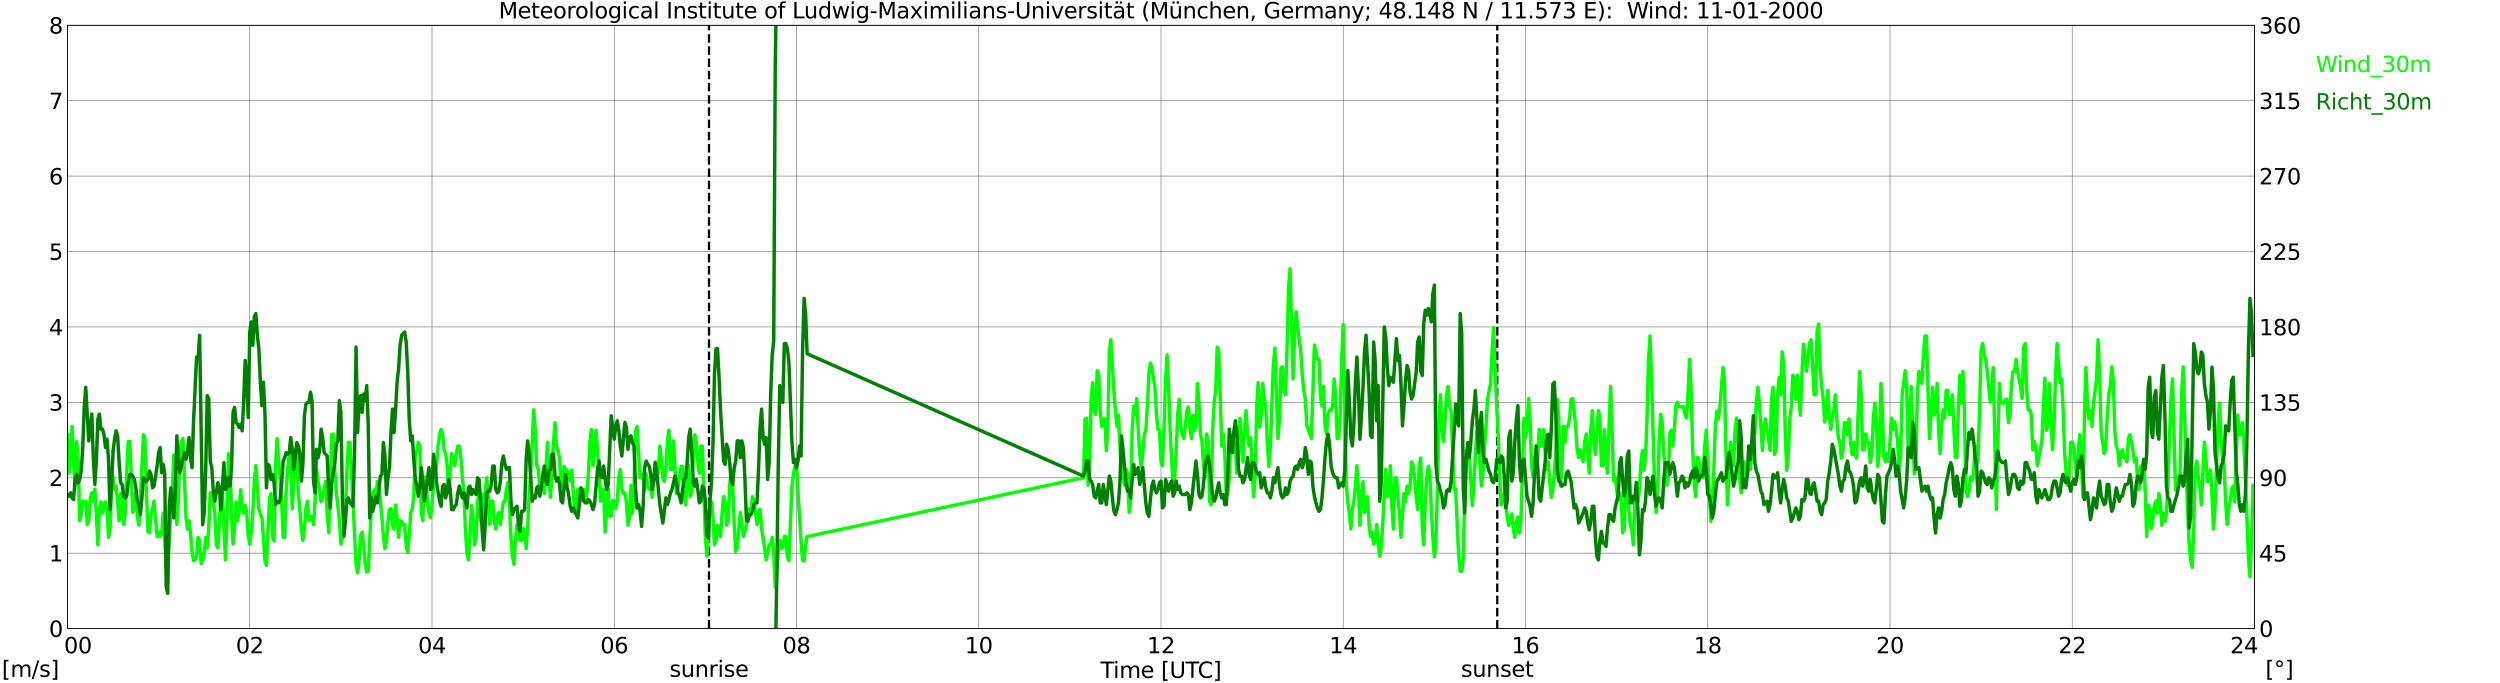 <?xml version="1.0" encoding="utf-8" standalone="no"?>
<!DOCTYPE svg PUBLIC "-//W3C//DTD SVG 1.1//EN"
  "http://www.w3.org/Graphics/SVG/1.1/DTD/svg11.dtd">
<svg xmlns:xlink="http://www.w3.org/1999/xlink" width="1085.4pt" height="296.64pt" viewBox="0 0 1085.4 296.64" xmlns="http://www.w3.org/2000/svg" version="1.1">
 <defs>
  <style type="text/css">*{stroke-linejoin: round; stroke-linecap: butt}</style>
 </defs>
 <g id="figure_1">
  <g id="patch_1">
   <path d="M 0 296.64 
L 1085.4 296.64 
L 1085.4 0 
L 0 0 
z
" style="fill: #ffffff"/>
  </g>
  <g id="axes_1">
   <g id="patch_2">
    <path d="M 29.306 272.909 
L 978.814 272.909 
L 978.814 10.976 
L 29.306 10.976 
z
" style="fill: #ffffff"/>
   </g>
   <g id="patch_3">
    <path d="M 978.814 272.909 
L 978.814 272.909 
L 978.814 10.976 
L 978.814 10.976 
z
" clip-path="url(#p875ed20f1b)" style="fill: #d3d3d3; opacity: 0.25; stroke: #d3d3d3; stroke-linejoin: miter"/>
   </g>
   <g id="matplotlib.axis_1">
    <g id="xtick_1">
     <g id="line2d_1">
      <path d="M 29.306 272.909 
L 29.306 10.976 
" clip-path="url(#p875ed20f1b)" style="fill: none; stroke: #808080; stroke-width: 0.3; stroke-linecap: square"/>
     </g>
     <g id="line2d_2"/>
     <g id="text_1">
      <!--    00 -->
      <g transform="translate(18.733 283.627) scale(0.095 -0.095)">
       <defs>
        <path id="DejaVuSans-20" transform="scale(0.016)"/>
        <path id="DejaVuSans-30" d="M 2034 4250 
Q 1547 4250 1301 3770 
Q 1056 3291 1056 2328 
Q 1056 1369 1301 889 
Q 1547 409 2034 409 
Q 2525 409 2770 889 
Q 3016 1369 3016 2328 
Q 3016 3291 2770 3770 
Q 2525 4250 2034 4250 
z
M 2034 4750 
Q 2819 4750 3233 4129 
Q 3647 3509 3647 2328 
Q 3647 1150 3233 529 
Q 2819 -91 2034 -91 
Q 1250 -91 836 529 
Q 422 1150 422 2328 
Q 422 3509 836 4129 
Q 1250 4750 2034 4750 
z
" transform="scale(0.016)"/>
       </defs>
       <use xlink:href="#DejaVuSans-20"/>
       <use xlink:href="#DejaVuSans-20" transform="translate(31.787 0)"/>
       <use xlink:href="#DejaVuSans-20" transform="translate(63.574 0)"/>
       <use xlink:href="#DejaVuSans-30" transform="translate(95.361 0)"/>
       <use xlink:href="#DejaVuSans-30" transform="translate(158.984 0)"/>
      </g>
     </g>
    </g>
    <g id="xtick_2">
     <g id="line2d_3">
      <path d="M 108.431 272.909 
L 108.431 10.976 
" clip-path="url(#p875ed20f1b)" style="fill: none; stroke: #808080; stroke-width: 0.3; stroke-linecap: square"/>
     </g>
     <g id="line2d_4"/>
     <g id="text_2">
      <!-- 02 -->
      <g transform="translate(102.387 283.627) scale(0.095 -0.095)">
       <defs>
        <path id="DejaVuSans-32" d="M 1228 531 
L 3431 531 
L 3431 0 
L 469 0 
L 469 531 
Q 828 903 1448 1529 
Q 2069 2156 2228 2338 
Q 2531 2678 2651 2914 
Q 2772 3150 2772 3378 
Q 2772 3750 2511 3984 
Q 2250 4219 1831 4219 
Q 1534 4219 1204 4116 
Q 875 4013 500 3803 
L 500 4441 
Q 881 4594 1212 4672 
Q 1544 4750 1819 4750 
Q 2544 4750 2975 4387 
Q 3406 4025 3406 3419 
Q 3406 3131 3298 2873 
Q 3191 2616 2906 2266 
Q 2828 2175 2409 1742 
Q 1991 1309 1228 531 
z
" transform="scale(0.016)"/>
       </defs>
       <use xlink:href="#DejaVuSans-30"/>
       <use xlink:href="#DejaVuSans-32" transform="translate(63.623 0)"/>
      </g>
     </g>
    </g>
    <g id="xtick_3">
     <g id="line2d_5">
      <path d="M 187.557 272.909 
L 187.557 10.976 
" clip-path="url(#p875ed20f1b)" style="fill: none; stroke: #808080; stroke-width: 0.3; stroke-linecap: square"/>
     </g>
     <g id="line2d_6"/>
     <g id="text_3">
      <!-- 04 -->
      <g transform="translate(181.513 283.627) scale(0.095 -0.095)">
       <defs>
        <path id="DejaVuSans-34" d="M 2419 4116 
L 825 1625 
L 2419 1625 
L 2419 4116 
z
M 2253 4666 
L 3047 4666 
L 3047 1625 
L 3713 1625 
L 3713 1100 
L 3047 1100 
L 3047 0 
L 2419 0 
L 2419 1100 
L 313 1100 
L 313 1709 
L 2253 4666 
z
" transform="scale(0.016)"/>
       </defs>
       <use xlink:href="#DejaVuSans-30"/>
       <use xlink:href="#DejaVuSans-34" transform="translate(63.623 0)"/>
      </g>
     </g>
    </g>
    <g id="xtick_4">
     <g id="line2d_7">
      <path d="M 266.683 272.909 
L 266.683 10.976 
" clip-path="url(#p875ed20f1b)" style="fill: none; stroke: #808080; stroke-width: 0.3; stroke-linecap: square"/>
     </g>
     <g id="line2d_8"/>
     <g id="text_4">
      <!-- 06 -->
      <g transform="translate(260.638 283.627) scale(0.095 -0.095)">
       <defs>
        <path id="DejaVuSans-36" d="M 2113 2584 
Q 1688 2584 1439 2293 
Q 1191 2003 1191 1497 
Q 1191 994 1439 701 
Q 1688 409 2113 409 
Q 2538 409 2786 701 
Q 3034 994 3034 1497 
Q 3034 2003 2786 2293 
Q 2538 2584 2113 2584 
z
M 3366 4563 
L 3366 3988 
Q 3128 4100 2886 4159 
Q 2644 4219 2406 4219 
Q 1781 4219 1451 3797 
Q 1122 3375 1075 2522 
Q 1259 2794 1537 2939 
Q 1816 3084 2150 3084 
Q 2853 3084 3261 2657 
Q 3669 2231 3669 1497 
Q 3669 778 3244 343 
Q 2819 -91 2113 -91 
Q 1303 -91 875 529 
Q 447 1150 447 2328 
Q 447 3434 972 4092 
Q 1497 4750 2381 4750 
Q 2619 4750 2861 4703 
Q 3103 4656 3366 4563 
z
" transform="scale(0.016)"/>
       </defs>
       <use xlink:href="#DejaVuSans-30"/>
       <use xlink:href="#DejaVuSans-36" transform="translate(63.623 0)"/>
      </g>
     </g>
    </g>
    <g id="xtick_5">
     <g id="line2d_9">
      <path d="M 345.808 272.909 
L 345.808 10.976 
" clip-path="url(#p875ed20f1b)" style="fill: none; stroke: #808080; stroke-width: 0.3; stroke-linecap: square"/>
     </g>
     <g id="line2d_10"/>
     <g id="text_5">
      <!-- 08 -->
      <g transform="translate(339.764 283.627) scale(0.095 -0.095)">
       <defs>
        <path id="DejaVuSans-38" d="M 2034 2216 
Q 1584 2216 1326 1975 
Q 1069 1734 1069 1313 
Q 1069 891 1326 650 
Q 1584 409 2034 409 
Q 2484 409 2743 651 
Q 3003 894 3003 1313 
Q 3003 1734 2745 1975 
Q 2488 2216 2034 2216 
z
M 1403 2484 
Q 997 2584 770 2862 
Q 544 3141 544 3541 
Q 544 4100 942 4425 
Q 1341 4750 2034 4750 
Q 2731 4750 3128 4425 
Q 3525 4100 3525 3541 
Q 3525 3141 3298 2862 
Q 3072 2584 2669 2484 
Q 3125 2378 3379 2068 
Q 3634 1759 3634 1313 
Q 3634 634 3220 271 
Q 2806 -91 2034 -91 
Q 1263 -91 848 271 
Q 434 634 434 1313 
Q 434 1759 690 2068 
Q 947 2378 1403 2484 
z
M 1172 3481 
Q 1172 3119 1398 2916 
Q 1625 2713 2034 2713 
Q 2441 2713 2670 2916 
Q 2900 3119 2900 3481 
Q 2900 3844 2670 4047 
Q 2441 4250 2034 4250 
Q 1625 4250 1398 4047 
Q 1172 3844 1172 3481 
z
" transform="scale(0.016)"/>
       </defs>
       <use xlink:href="#DejaVuSans-30"/>
       <use xlink:href="#DejaVuSans-38" transform="translate(63.623 0)"/>
      </g>
     </g>
    </g>
    <g id="xtick_6">
     <g id="line2d_11">
      <path d="M 424.934 272.909 
L 424.934 10.976 
" clip-path="url(#p875ed20f1b)" style="fill: none; stroke: #808080; stroke-width: 0.3; stroke-linecap: square"/>
     </g>
     <g id="line2d_12"/>
     <g id="text_6">
      <!-- 10 -->
      <g transform="translate(418.89 283.627) scale(0.095 -0.095)">
       <defs>
        <path id="DejaVuSans-31" d="M 794 531 
L 1825 531 
L 1825 4091 
L 703 3866 
L 703 4441 
L 1819 4666 
L 2450 4666 
L 2450 531 
L 3481 531 
L 3481 0 
L 794 0 
L 794 531 
z
" transform="scale(0.016)"/>
       </defs>
       <use xlink:href="#DejaVuSans-31"/>
       <use xlink:href="#DejaVuSans-30" transform="translate(63.623 0)"/>
      </g>
     </g>
    </g>
    <g id="xtick_7">
     <g id="line2d_13">
      <path d="M 504.06 272.909 
L 504.06 10.976 
" clip-path="url(#p875ed20f1b)" style="fill: none; stroke: #808080; stroke-width: 0.3; stroke-linecap: square"/>
     </g>
     <g id="line2d_14"/>
     <g id="text_7">
      <!-- 12 -->
      <g transform="translate(498.015 283.627) scale(0.095 -0.095)">
       <use xlink:href="#DejaVuSans-31"/>
       <use xlink:href="#DejaVuSans-32" transform="translate(63.623 0)"/>
      </g>
     </g>
    </g>
    <g id="xtick_8">
     <g id="line2d_15">
      <path d="M 583.185 272.909 
L 583.185 10.976 
" clip-path="url(#p875ed20f1b)" style="fill: none; stroke: #808080; stroke-width: 0.3; stroke-linecap: square"/>
     </g>
     <g id="line2d_16"/>
     <g id="text_8">
      <!-- 14 -->
      <g transform="translate(577.141 283.627) scale(0.095 -0.095)">
       <use xlink:href="#DejaVuSans-31"/>
       <use xlink:href="#DejaVuSans-34" transform="translate(63.623 0)"/>
      </g>
     </g>
    </g>
    <g id="xtick_9">
     <g id="line2d_17">
      <path d="M 662.311 272.909 
L 662.311 10.976 
" clip-path="url(#p875ed20f1b)" style="fill: none; stroke: #808080; stroke-width: 0.3; stroke-linecap: square"/>
     </g>
     <g id="line2d_18"/>
     <g id="text_9">
      <!-- 16 -->
      <g transform="translate(656.267 283.627) scale(0.095 -0.095)">
       <use xlink:href="#DejaVuSans-31"/>
       <use xlink:href="#DejaVuSans-36" transform="translate(63.623 0)"/>
      </g>
     </g>
    </g>
    <g id="xtick_10">
     <g id="line2d_19">
      <path d="M 741.437 272.909 
L 741.437 10.976 
" clip-path="url(#p875ed20f1b)" style="fill: none; stroke: #808080; stroke-width: 0.3; stroke-linecap: square"/>
     </g>
     <g id="line2d_20"/>
     <g id="text_10">
      <!-- 18 -->
      <g transform="translate(735.392 283.627) scale(0.095 -0.095)">
       <use xlink:href="#DejaVuSans-31"/>
       <use xlink:href="#DejaVuSans-38" transform="translate(63.623 0)"/>
      </g>
     </g>
    </g>
    <g id="xtick_11">
     <g id="line2d_21">
      <path d="M 820.562 272.909 
L 820.562 10.976 
" clip-path="url(#p875ed20f1b)" style="fill: none; stroke: #808080; stroke-width: 0.3; stroke-linecap: square"/>
     </g>
     <g id="line2d_22"/>
     <g id="text_11">
      <!-- 20 -->
      <g transform="translate(814.518 283.627) scale(0.095 -0.095)">
       <use xlink:href="#DejaVuSans-32"/>
       <use xlink:href="#DejaVuSans-30" transform="translate(63.623 0)"/>
      </g>
     </g>
    </g>
    <g id="xtick_12">
     <g id="line2d_23">
      <path d="M 899.688 272.909 
L 899.688 10.976 
" clip-path="url(#p875ed20f1b)" style="fill: none; stroke: #808080; stroke-width: 0.3; stroke-linecap: square"/>
     </g>
     <g id="line2d_24"/>
     <g id="text_12">
      <!-- 22 -->
      <g transform="translate(893.644 283.627) scale(0.095 -0.095)">
       <use xlink:href="#DejaVuSans-32"/>
       <use xlink:href="#DejaVuSans-32" transform="translate(63.623 0)"/>
      </g>
     </g>
    </g>
    <g id="xtick_13">
     <g id="line2d_25">
      <path d="M 978.814 272.909 
L 978.814 10.976 
" clip-path="url(#p875ed20f1b)" style="fill: none; stroke: #808080; stroke-width: 0.3; stroke-linecap: square"/>
     </g>
     <g id="line2d_26"/>
     <g id="text_13">
      <!-- 24    -->
      <g transform="translate(968.241 283.627) scale(0.095 -0.095)">
       <use xlink:href="#DejaVuSans-32"/>
       <use xlink:href="#DejaVuSans-34" transform="translate(63.623 0)"/>
       <use xlink:href="#DejaVuSans-20" transform="translate(127.246 0)"/>
       <use xlink:href="#DejaVuSans-20" transform="translate(159.033 0)"/>
       <use xlink:href="#DejaVuSans-20" transform="translate(190.82 0)"/>
      </g>
     </g>
    </g>
    <g id="text_14">
     <!-- Time [UTC] -->
     <g transform="translate(477.806 294.322) scale(0.095 -0.095)">
      <defs>
       <path id="DejaVuSans-54" d="M -19 4666 
L 3928 4666 
L 3928 4134 
L 2272 4134 
L 2272 0 
L 1638 0 
L 1638 4134 
L -19 4134 
L -19 4666 
z
" transform="scale(0.016)"/>
       <path id="DejaVuSans-69" d="M 603 3500 
L 1178 3500 
L 1178 0 
L 603 0 
L 603 3500 
z
M 603 4863 
L 1178 4863 
L 1178 4134 
L 603 4134 
L 603 4863 
z
" transform="scale(0.016)"/>
       <path id="DejaVuSans-6d" d="M 3328 2828 
Q 3544 3216 3844 3400 
Q 4144 3584 4550 3584 
Q 5097 3584 5394 3201 
Q 5691 2819 5691 2113 
L 5691 0 
L 5113 0 
L 5113 2094 
Q 5113 2597 4934 2840 
Q 4756 3084 4391 3084 
Q 3944 3084 3684 2787 
Q 3425 2491 3425 1978 
L 3425 0 
L 2847 0 
L 2847 2094 
Q 2847 2600 2669 2842 
Q 2491 3084 2119 3084 
Q 1678 3084 1418 2786 
Q 1159 2488 1159 1978 
L 1159 0 
L 581 0 
L 581 3500 
L 1159 3500 
L 1159 2956 
Q 1356 3278 1631 3431 
Q 1906 3584 2284 3584 
Q 2666 3584 2933 3390 
Q 3200 3197 3328 2828 
z
" transform="scale(0.016)"/>
       <path id="DejaVuSans-65" d="M 3597 1894 
L 3597 1613 
L 953 1613 
Q 991 1019 1311 708 
Q 1631 397 2203 397 
Q 2534 397 2845 478 
Q 3156 559 3463 722 
L 3463 178 
Q 3153 47 2828 -22 
Q 2503 -91 2169 -91 
Q 1331 -91 842 396 
Q 353 884 353 1716 
Q 353 2575 817 3079 
Q 1281 3584 2069 3584 
Q 2775 3584 3186 3129 
Q 3597 2675 3597 1894 
z
M 3022 2063 
Q 3016 2534 2758 2815 
Q 2500 3097 2075 3097 
Q 1594 3097 1305 2825 
Q 1016 2553 972 2059 
L 3022 2063 
z
" transform="scale(0.016)"/>
       <path id="DejaVuSans-5b" d="M 550 4863 
L 1875 4863 
L 1875 4416 
L 1125 4416 
L 1125 -397 
L 1875 -397 
L 1875 -844 
L 550 -844 
L 550 4863 
z
" transform="scale(0.016)"/>
       <path id="DejaVuSans-55" d="M 556 4666 
L 1191 4666 
L 1191 1831 
Q 1191 1081 1462 751 
Q 1734 422 2344 422 
Q 2950 422 3222 751 
Q 3494 1081 3494 1831 
L 3494 4666 
L 4128 4666 
L 4128 1753 
Q 4128 841 3676 375 
Q 3225 -91 2344 -91 
Q 1459 -91 1007 375 
Q 556 841 556 1753 
L 556 4666 
z
" transform="scale(0.016)"/>
       <path id="DejaVuSans-43" d="M 4122 4306 
L 4122 3641 
Q 3803 3938 3442 4084 
Q 3081 4231 2675 4231 
Q 1875 4231 1450 3742 
Q 1025 3253 1025 2328 
Q 1025 1406 1450 917 
Q 1875 428 2675 428 
Q 3081 428 3442 575 
Q 3803 722 4122 1019 
L 4122 359 
Q 3791 134 3420 21 
Q 3050 -91 2638 -91 
Q 1578 -91 968 557 
Q 359 1206 359 2328 
Q 359 3453 968 4101 
Q 1578 4750 2638 4750 
Q 3056 4750 3426 4639 
Q 3797 4528 4122 4306 
z
" transform="scale(0.016)"/>
       <path id="DejaVuSans-5d" d="M 1947 4863 
L 1947 -844 
L 622 -844 
L 622 -397 
L 1369 -397 
L 1369 4416 
L 622 4416 
L 622 4863 
L 1947 4863 
z
" transform="scale(0.016)"/>
      </defs>
      <use xlink:href="#DejaVuSans-54"/>
      <use xlink:href="#DejaVuSans-69" transform="translate(57.959 0)"/>
      <use xlink:href="#DejaVuSans-6d" transform="translate(85.742 0)"/>
      <use xlink:href="#DejaVuSans-65" transform="translate(183.154 0)"/>
      <use xlink:href="#DejaVuSans-20" transform="translate(244.678 0)"/>
      <use xlink:href="#DejaVuSans-5b" transform="translate(276.465 0)"/>
      <use xlink:href="#DejaVuSans-55" transform="translate(315.479 0)"/>
      <use xlink:href="#DejaVuSans-54" transform="translate(388.672 0)"/>
      <use xlink:href="#DejaVuSans-43" transform="translate(443.881 0)"/>
      <use xlink:href="#DejaVuSans-5d" transform="translate(513.705 0)"/>
     </g>
    </g>
   </g>
   <g id="matplotlib.axis_2">
    <g id="ytick_1">
     <g id="line2d_27">
      <path d="M 29.306 272.909 
L 978.814 272.909 
" clip-path="url(#p875ed20f1b)" style="fill: none; stroke: #808080; stroke-width: 0.3; stroke-linecap: square"/>
     </g>
     <g id="line2d_28"/>
     <g id="text_15">
      <!-- 0 -->
      <g transform="translate(21.261 276.518) scale(0.095 -0.095)">
       <use xlink:href="#DejaVuSans-30"/>
      </g>
     </g>
    </g>
    <g id="ytick_2">
     <g id="line2d_29">
      <path d="M 29.306 240.167 
L 978.814 240.167 
" clip-path="url(#p875ed20f1b)" style="fill: none; stroke: #808080; stroke-width: 0.3; stroke-linecap: square"/>
     </g>
     <g id="line2d_30"/>
     <g id="text_16">
      <!-- 1 -->
      <g transform="translate(21.261 243.776) scale(0.095 -0.095)">
       <use xlink:href="#DejaVuSans-31"/>
      </g>
     </g>
    </g>
    <g id="ytick_3">
     <g id="line2d_31">
      <path d="M 29.306 207.426 
L 978.814 207.426 
" clip-path="url(#p875ed20f1b)" style="fill: none; stroke: #808080; stroke-width: 0.3; stroke-linecap: square"/>
     </g>
     <g id="line2d_32"/>
     <g id="text_17">
      <!-- 2 -->
      <g transform="translate(21.261 211.035) scale(0.095 -0.095)">
       <use xlink:href="#DejaVuSans-32"/>
      </g>
     </g>
    </g>
    <g id="ytick_4">
     <g id="line2d_33">
      <path d="M 29.306 174.684 
L 978.814 174.684 
" clip-path="url(#p875ed20f1b)" style="fill: none; stroke: #808080; stroke-width: 0.3; stroke-linecap: square"/>
     </g>
     <g id="line2d_34"/>
     <g id="text_18">
      <!-- 3 -->
      <g transform="translate(21.261 178.293) scale(0.095 -0.095)">
       <defs>
        <path id="DejaVuSans-33" d="M 2597 2516 
Q 3050 2419 3304 2112 
Q 3559 1806 3559 1356 
Q 3559 666 3084 287 
Q 2609 -91 1734 -91 
Q 1441 -91 1130 -33 
Q 819 25 488 141 
L 488 750 
Q 750 597 1062 519 
Q 1375 441 1716 441 
Q 2309 441 2620 675 
Q 2931 909 2931 1356 
Q 2931 1769 2642 2001 
Q 2353 2234 1838 2234 
L 1294 2234 
L 1294 2753 
L 1863 2753 
Q 2328 2753 2575 2939 
Q 2822 3125 2822 3475 
Q 2822 3834 2567 4026 
Q 2313 4219 1838 4219 
Q 1578 4219 1281 4162 
Q 984 4106 628 3988 
L 628 4550 
Q 988 4650 1302 4700 
Q 1616 4750 1894 4750 
Q 2613 4750 3031 4423 
Q 3450 4097 3450 3541 
Q 3450 3153 3228 2886 
Q 3006 2619 2597 2516 
z
" transform="scale(0.016)"/>
       </defs>
       <use xlink:href="#DejaVuSans-33"/>
      </g>
     </g>
    </g>
    <g id="ytick_5">
     <g id="line2d_35">
      <path d="M 29.306 141.942 
L 978.814 141.942 
" clip-path="url(#p875ed20f1b)" style="fill: none; stroke: #808080; stroke-width: 0.3; stroke-linecap: square"/>
     </g>
     <g id="line2d_36"/>
     <g id="text_19">
      <!-- 4 -->
      <g transform="translate(21.261 145.551) scale(0.095 -0.095)">
       <use xlink:href="#DejaVuSans-34"/>
      </g>
     </g>
    </g>
    <g id="ytick_6">
     <g id="line2d_37">
      <path d="M 29.306 109.201 
L 978.814 109.201 
" clip-path="url(#p875ed20f1b)" style="fill: none; stroke: #808080; stroke-width: 0.3; stroke-linecap: square"/>
     </g>
     <g id="line2d_38"/>
     <g id="text_20">
      <!-- 5 -->
      <g transform="translate(21.261 112.81) scale(0.095 -0.095)">
       <defs>
        <path id="DejaVuSans-35" d="M 691 4666 
L 3169 4666 
L 3169 4134 
L 1269 4134 
L 1269 2991 
Q 1406 3038 1543 3061 
Q 1681 3084 1819 3084 
Q 2600 3084 3056 2656 
Q 3513 2228 3513 1497 
Q 3513 744 3044 326 
Q 2575 -91 1722 -91 
Q 1428 -91 1123 -41 
Q 819 9 494 109 
L 494 744 
Q 775 591 1075 516 
Q 1375 441 1709 441 
Q 2250 441 2565 725 
Q 2881 1009 2881 1497 
Q 2881 1984 2565 2268 
Q 2250 2553 1709 2553 
Q 1456 2553 1204 2497 
Q 953 2441 691 2322 
L 691 4666 
z
" transform="scale(0.016)"/>
       </defs>
       <use xlink:href="#DejaVuSans-35"/>
      </g>
     </g>
    </g>
    <g id="ytick_7">
     <g id="line2d_39">
      <path d="M 29.306 76.459 
L 978.814 76.459 
" clip-path="url(#p875ed20f1b)" style="fill: none; stroke: #808080; stroke-width: 0.3; stroke-linecap: square"/>
     </g>
     <g id="line2d_40"/>
     <g id="text_21">
      <!-- 6 -->
      <g transform="translate(21.261 80.068) scale(0.095 -0.095)">
       <use xlink:href="#DejaVuSans-36"/>
      </g>
     </g>
    </g>
    <g id="ytick_8">
     <g id="line2d_41">
      <path d="M 29.306 43.717 
L 978.814 43.717 
" clip-path="url(#p875ed20f1b)" style="fill: none; stroke: #808080; stroke-width: 0.3; stroke-linecap: square"/>
     </g>
     <g id="line2d_42"/>
     <g id="text_22">
      <!-- 7 -->
      <g transform="translate(21.261 47.327) scale(0.095 -0.095)">
       <defs>
        <path id="DejaVuSans-37" d="M 525 4666 
L 3525 4666 
L 3525 4397 
L 1831 0 
L 1172 0 
L 2766 4134 
L 525 4134 
L 525 4666 
z
" transform="scale(0.016)"/>
       </defs>
       <use xlink:href="#DejaVuSans-37"/>
      </g>
     </g>
    </g>
    <g id="ytick_9">
     <g id="line2d_43">
      <path d="M 29.306 10.976 
L 978.814 10.976 
" clip-path="url(#p875ed20f1b)" style="fill: none; stroke: #808080; stroke-width: 0.3; stroke-linecap: square"/>
     </g>
     <g id="line2d_44"/>
     <g id="text_23">
      <!-- 8 -->
      <g transform="translate(21.261 14.585) scale(0.095 -0.095)">
       <use xlink:href="#DejaVuSans-38"/>
      </g>
     </g>
    </g>
   </g>
   <g id="line2d_45">
    <path d="M 307.828 272.909 
L 307.828 10.976 
" clip-path="url(#p875ed20f1b)" style="fill: none; stroke-dasharray: 3.7,1.6; stroke-dashoffset: 0; stroke: #000000"/>
   </g>
   <g id="line2d_46">
    <path d="M 650.047 272.909 
L 650.047 10.976 
" clip-path="url(#p875ed20f1b)" style="fill: none; stroke-dasharray: 3.7,1.6; stroke-dashoffset: 0; stroke: #000000"/>
   </g>
   <g id="line2d_47">
    <path d="M 29.306 188.763 
L 29.965 205.461 
L 30.625 197.276 
L 31.284 185.161 
L 31.943 200.877 
L 32.603 211.027 
L 33.262 191.71 
L 33.921 198.585 
L 34.581 226.088 
L 35.24 223.796 
L 35.9 217.575 
L 36.559 219.54 
L 37.218 217.575 
L 37.878 227.725 
L 38.537 226.088 
L 39.197 216.266 
L 39.856 213.974 
L 40.515 217.903 
L 41.175 212.337 
L 41.834 223.142 
L 42.493 236.566 
L 43.153 221.177 
L 43.812 217.903 
L 44.472 222.814 
L 45.131 219.54 
L 45.79 217.903 
L 46.45 220.85 
L 47.109 233.291 
L 47.768 229.69 
L 48.428 212.337 
L 49.087 207.098 
L 49.747 212.664 
L 50.406 211.027 
L 51.065 217.903 
L 51.725 226.088 
L 52.384 214.301 
L 53.043 216.266 
L 53.703 227.725 
L 54.362 222.814 
L 55.022 205.461 
L 55.681 191.71 
L 56.34 191.71 
L 57.659 222.487 
L 58.319 219.213 
L 58.978 213.974 
L 59.637 224.124 
L 60.297 228.053 
L 60.956 217.575 
L 62.275 188.763 
L 62.934 190.4 
L 63.594 214.301 
L 64.253 231 
L 64.912 231.327 
L 65.572 223.142 
L 66.231 220.85 
L 66.89 217.575 
L 67.55 226.088 
L 68.209 232.964 
L 68.869 231 
L 69.528 232.964 
L 70.187 231.654 
L 70.847 222.814 
L 71.506 232.637 
L 72.166 247.043 
L 72.825 244.751 
L 74.144 222.814 
L 74.803 213.974 
L 75.462 197.603 
L 76.122 207.426 
L 76.781 227.725 
L 77.441 217.575 
L 78.1 195.639 
L 78.759 192.037 
L 79.419 190.4 
L 80.737 224.451 
L 81.397 229.69 
L 82.056 226.088 
L 82.716 231.327 
L 83.375 239.512 
L 84.034 243.441 
L 84.694 243.114 
L 85.353 241.477 
L 86.013 233.291 
L 86.672 234.928 
L 87.331 244.751 
L 87.991 243.441 
L 88.65 240.167 
L 89.309 233.291 
L 89.969 237.875 
L 90.628 229.362 
L 91.288 213.974 
L 91.947 213.974 
L 92.606 217.575 
L 93.266 222.814 
L 93.925 236.566 
L 94.584 237.875 
L 95.244 228.053 
L 95.903 214.301 
L 96.563 213.974 
L 97.881 243.114 
L 98.541 226.088 
L 99.2 196.948 
L 99.86 202.187 
L 100.519 222.487 
L 101.178 236.238 
L 101.838 229.69 
L 102.497 217.903 
L 103.156 226.088 
L 103.816 222.487 
L 104.475 212.664 
L 105.135 219.54 
L 105.794 222.814 
L 106.453 219.54 
L 107.113 222.487 
L 107.772 232.637 
L 108.431 236.238 
L 109.091 231.327 
L 109.75 222.814 
L 110.41 209.063 
L 111.069 202.187 
L 112.388 220.85 
L 113.047 223.142 
L 113.707 224.779 
L 114.366 233.291 
L 115.025 243.441 
L 115.685 245.406 
L 117.003 216.266 
L 117.663 214.301 
L 118.322 232.964 
L 118.982 234.928 
L 119.641 202.514 
L 120.3 190.4 
L 120.96 200.55 
L 121.619 207.426 
L 122.278 217.575 
L 122.938 233.291 
L 123.597 233.291 
L 124.257 212.664 
L 124.916 203.824 
L 125.575 196.948 
L 126.235 203.824 
L 126.894 220.85 
L 127.553 209.39 
L 128.213 195.311 
L 128.872 196.948 
L 129.532 214.301 
L 130.191 221.177 
L 130.85 229.69 
L 131.51 234.601 
L 132.169 229.69 
L 132.829 220.85 
L 133.488 217.575 
L 134.147 226.088 
L 134.807 224.451 
L 135.466 224.124 
L 136.125 227.725 
L 136.785 217.903 
L 137.444 203.824 
L 138.104 209.063 
L 138.763 212.664 
L 139.422 217.903 
L 140.082 215.938 
L 141.4 209.063 
L 142.06 222.814 
L 142.719 231.327 
L 144.038 188.763 
L 144.697 188.435 
L 145.357 204.151 
L 146.016 213.974 
L 146.676 219.54 
L 147.335 226.088 
L 147.994 236.238 
L 148.654 233.291 
L 149.313 229.69 
L 149.972 222.814 
L 150.632 204.151 
L 151.291 192.037 
L 151.951 192.037 
L 153.269 217.903 
L 154.588 245.078 
L 155.247 248.68 
L 155.907 243.441 
L 156.566 232.637 
L 157.226 231 
L 157.885 236.566 
L 158.544 244.751 
L 159.204 248.353 
L 159.863 248.025 
L 161.182 220.85 
L 161.841 213.974 
L 162.501 212.664 
L 163.16 217.575 
L 163.819 209.063 
L 164.479 209.063 
L 165.138 217.575 
L 165.798 224.451 
L 166.457 232.964 
L 167.116 238.203 
L 167.776 234.928 
L 168.435 226.416 
L 169.094 221.177 
L 169.754 220.85 
L 170.413 228.053 
L 171.073 229.69 
L 171.732 219.213 
L 172.391 224.779 
L 173.051 233.291 
L 173.71 226.088 
L 174.37 226.416 
L 175.029 228.053 
L 175.688 227.725 
L 176.348 236.566 
L 177.007 239.84 
L 177.666 232.964 
L 178.326 222.487 
L 178.985 220.85 
L 179.645 215.938 
L 180.304 197.276 
L 180.963 195.639 
L 181.623 192.037 
L 182.282 194.001 
L 182.941 222.814 
L 183.601 226.088 
L 184.26 207.098 
L 184.92 207.426 
L 185.579 217.903 
L 186.238 222.814 
L 186.898 224.779 
L 187.557 219.213 
L 188.217 210.7 
L 188.876 207.098 
L 189.535 202.187 
L 190.195 193.674 
L 190.854 188.763 
L 191.513 186.471 
L 192.173 188.435 
L 192.832 195.311 
L 193.492 196.948 
L 194.151 202.187 
L 194.81 213.974 
L 196.129 196.948 
L 196.788 198.913 
L 197.448 202.187 
L 198.107 196.948 
L 198.767 193.674 
L 199.426 193.674 
L 200.085 198.585 
L 200.745 207.426 
L 201.404 213.974 
L 202.063 229.69 
L 202.723 240.167 
L 203.382 243.114 
L 204.042 232.964 
L 204.701 219.54 
L 205.36 224.779 
L 206.02 236.566 
L 206.679 233.291 
L 207.339 217.903 
L 207.998 213.974 
L 208.657 226.088 
L 209.317 226.416 
L 209.976 214.301 
L 210.635 214.301 
L 211.295 207.426 
L 211.954 214.301 
L 212.614 227.725 
L 213.273 217.575 
L 213.932 217.575 
L 214.592 226.088 
L 215.251 229.69 
L 215.91 224.124 
L 216.57 222.487 
L 217.229 227.725 
L 218.548 217.903 
L 219.207 217.903 
L 219.867 212.664 
L 220.526 209.39 
L 221.186 219.54 
L 221.845 233.291 
L 222.504 241.804 
L 223.164 245.078 
L 223.823 234.601 
L 224.482 227.725 
L 225.142 227.725 
L 225.801 234.601 
L 226.461 234.601 
L 227.12 229.362 
L 227.779 231.654 
L 228.439 238.203 
L 229.098 229.362 
L 229.757 213.974 
L 230.417 205.461 
L 231.736 177.958 
L 232.395 186.798 
L 233.054 202.187 
L 233.714 203.824 
L 234.373 212.337 
L 235.033 212.664 
L 235.692 211.027 
L 236.351 214.301 
L 237.011 204.151 
L 237.67 192.037 
L 238.329 207.098 
L 238.989 215.938 
L 239.648 205.788 
L 240.308 192.037 
L 240.967 183.524 
L 241.626 193.674 
L 242.286 195.639 
L 242.945 198.913 
L 243.604 211.027 
L 244.264 209.39 
L 244.923 202.514 
L 245.583 204.151 
L 246.242 204.151 
L 246.901 207.426 
L 247.561 209.063 
L 248.22 204.151 
L 249.539 222.814 
L 250.198 220.85 
L 250.858 212.337 
L 251.517 217.575 
L 252.176 217.575 
L 252.836 212.337 
L 253.495 212.664 
L 254.155 217.575 
L 254.814 213.974 
L 255.473 205.461 
L 256.133 191.71 
L 256.792 186.471 
L 257.451 202.187 
L 258.111 195.311 
L 258.77 186.798 
L 259.43 195.311 
L 260.089 205.461 
L 260.748 217.575 
L 261.408 212.337 
L 262.067 212.664 
L 262.726 231 
L 264.045 212.337 
L 264.705 224.124 
L 265.364 224.124 
L 266.023 217.248 
L 266.683 217.575 
L 267.342 220.85 
L 268.002 217.575 
L 268.661 207.098 
L 269.32 203.824 
L 269.98 212.337 
L 270.639 214.301 
L 271.298 213.974 
L 271.958 217.903 
L 272.617 228.053 
L 273.277 224.451 
L 273.936 210.7 
L 274.595 222.814 
L 275.255 212.664 
L 275.914 187.126 
L 276.573 185.161 
L 277.892 207.426 
L 278.552 207.426 
L 279.211 205.788 
L 279.87 212.664 
L 280.53 205.788 
L 281.189 210.7 
L 281.849 212.337 
L 282.508 212.337 
L 283.167 215.938 
L 284.486 200.55 
L 285.145 205.461 
L 285.805 205.461 
L 286.464 193.674 
L 287.124 198.913 
L 287.783 207.426 
L 288.442 209.063 
L 289.102 203.824 
L 289.761 191.71 
L 290.42 186.798 
L 291.08 203.824 
L 291.739 203.824 
L 292.399 191.382 
L 293.717 214.301 
L 294.377 211.682 
L 295.696 202.514 
L 296.355 202.514 
L 297.014 215.611 
L 297.674 219.213 
L 298.333 207.098 
L 298.992 202.187 
L 299.652 215.611 
L 300.311 213.974 
L 300.971 198.585 
L 301.63 188.763 
L 302.289 191.71 
L 302.949 200.55 
L 303.608 205.461 
L 304.267 193.674 
L 304.927 193.674 
L 306.246 233.291 
L 306.905 241.477 
L 307.564 232.637 
L 308.224 219.213 
L 308.883 217.903 
L 309.543 224.779 
L 310.202 236.566 
L 310.861 234.928 
L 311.521 228.053 
L 312.18 231.654 
L 312.839 232.964 
L 313.499 222.814 
L 314.158 215.611 
L 314.818 217.903 
L 315.477 228.053 
L 316.136 226.088 
L 316.796 211.027 
L 317.455 203.824 
L 318.114 210.7 
L 318.774 228.053 
L 319.433 239.512 
L 320.093 238.203 
L 320.752 229.362 
L 321.411 222.487 
L 322.73 232.964 
L 323.39 231 
L 324.049 227.725 
L 324.708 220.85 
L 325.368 224.451 
L 326.027 222.487 
L 326.686 215.611 
L 327.346 217.248 
L 328.665 227.725 
L 329.324 222.814 
L 329.983 221.177 
L 330.643 229.69 
L 331.302 233.291 
L 332.621 243.114 
L 333.28 240.167 
L 333.94 236.566 
L 334.599 236.566 
L 335.258 233.291 
L 335.918 240.167 
L 336.577 254.901 
L 337.236 249.99 
L 337.896 239.512 
L 338.555 234.601 
L 339.215 238.203 
L 339.874 237.875 
L 340.533 232.964 
L 341.193 232.964 
L 341.852 241.804 
L 342.512 243.441 
L 343.83 211.027 
L 344.49 205.788 
L 345.149 202.514 
L 345.808 200.55 
L 346.468 213.974 
L 347.787 234.928 
L 348.446 243.441 
L 349.105 243.441 
L 349.765 236.566 
L 350.424 232.964 
L 470.431 207.426 
L 471.091 181.887 
L 471.75 181.56 
L 472.409 210.7 
L 473.069 202.187 
L 473.728 173.047 
L 474.388 166.171 
L 475.047 178.285 
L 475.706 179.923 
L 476.366 160.932 
L 477.025 162.897 
L 477.685 178.285 
L 478.344 185.161 
L 479.003 181.887 
L 479.663 181.887 
L 480.322 195.639 
L 480.981 185.161 
L 481.641 152.747 
L 482.3 147.508 
L 483.619 169.773 
L 484.278 178.285 
L 484.938 185.161 
L 485.597 180.25 
L 486.916 207.426 
L 487.575 207.426 
L 488.235 210.7 
L 488.894 203.824 
L 489.553 205.461 
L 490.213 222.487 
L 490.872 217.575 
L 491.532 186.798 
L 492.191 176.321 
L 492.85 179.923 
L 493.51 173.047 
L 494.169 186.471 
L 494.828 197.276 
L 495.488 202.514 
L 496.147 196.948 
L 496.807 188.763 
L 497.466 186.798 
L 498.125 176.648 
L 498.785 162.897 
L 499.444 157.658 
L 500.103 159.295 
L 500.763 164.534 
L 501.422 167.808 
L 502.082 179.923 
L 502.741 186.471 
L 503.4 186.798 
L 504.06 200.55 
L 504.719 202.187 
L 505.379 184.834 
L 506.038 164.534 
L 506.697 154.057 
L 507.357 168.136 
L 508.016 186.798 
L 508.675 198.585 
L 509.335 212.664 
L 509.994 207.426 
L 510.654 195.639 
L 511.313 179.923 
L 511.972 173.374 
L 512.632 185.161 
L 513.291 188.763 
L 513.95 190.4 
L 514.61 185.161 
L 515.269 178.285 
L 515.929 176.648 
L 516.588 185.161 
L 517.247 190.4 
L 517.907 180.25 
L 518.566 187.126 
L 519.226 185.161 
L 519.885 166.498 
L 520.544 175.011 
L 521.204 188.435 
L 521.863 191.71 
L 522.522 202.187 
L 523.182 207.098 
L 523.841 188.435 
L 524.501 191.71 
L 525.16 217.575 
L 525.819 219.213 
L 526.479 186.798 
L 527.138 174.684 
L 527.797 169.445 
L 528.457 150.782 
L 529.116 152.42 
L 530.435 193.674 
L 531.094 188.435 
L 531.754 196.948 
L 532.413 215.938 
L 533.073 214.301 
L 533.732 207.426 
L 534.391 190.4 
L 535.051 188.763 
L 536.369 195.311 
L 537.029 205.461 
L 537.688 200.222 
L 538.348 181.56 
L 539.007 190.072 
L 539.666 200.55 
L 540.326 186.798 
L 540.985 178.285 
L 541.644 188.435 
L 542.304 193.674 
L 542.963 190.072 
L 544.282 215.611 
L 544.941 207.426 
L 545.601 176.648 
L 546.26 166.171 
L 546.919 185.489 
L 547.579 179.923 
L 548.238 166.498 
L 548.898 173.374 
L 549.557 176.648 
L 550.216 192.037 
L 550.876 202.514 
L 551.535 194.001 
L 552.854 157.986 
L 553.513 151.11 
L 554.832 190.4 
L 555.491 181.887 
L 556.151 159.623 
L 556.81 159.295 
L 557.47 169.773 
L 558.129 171.41 
L 558.788 151.11 
L 559.448 125.244 
L 560.107 116.731 
L 561.426 164.534 
L 562.085 143.907 
L 562.745 135.394 
L 563.404 142.27 
L 564.723 152.42 
L 565.382 162.897 
L 566.042 169.445 
L 566.701 173.047 
L 567.36 184.834 
L 568.02 186.471 
L 569.338 190.4 
L 570.657 149.8 
L 571.976 156.021 
L 572.635 156.021 
L 573.295 171.737 
L 573.954 176.321 
L 574.613 167.808 
L 575.273 184.834 
L 575.932 188.435 
L 576.592 179.923 
L 577.251 177.958 
L 577.91 178.285 
L 578.57 176.321 
L 579.229 164.534 
L 579.889 171.41 
L 580.548 190.4 
L 581.207 190.4 
L 581.867 180.25 
L 582.526 156.021 
L 583.185 140.96 
L 584.504 211.027 
L 585.164 217.903 
L 585.823 222.814 
L 586.482 229.69 
L 587.142 221.177 
L 587.801 217.903 
L 588.46 211.027 
L 589.12 202.187 
L 589.779 212.664 
L 590.439 228.053 
L 591.098 214.301 
L 591.757 209.063 
L 592.417 222.487 
L 593.076 220.85 
L 593.736 215.611 
L 594.395 227.725 
L 595.054 232.964 
L 595.714 231 
L 596.373 236.238 
L 597.032 234.601 
L 597.692 227.725 
L 598.351 236.238 
L 599.011 241.477 
L 599.67 237.875 
L 600.329 227.725 
L 600.989 213.974 
L 601.648 203.824 
L 602.307 215.611 
L 602.967 212.664 
L 603.626 202.187 
L 604.286 219.54 
L 604.945 229.69 
L 605.604 207.426 
L 606.264 207.426 
L 606.923 216.266 
L 607.582 222.814 
L 608.242 233.291 
L 609.561 214.301 
L 610.22 217.903 
L 610.879 211.027 
L 611.539 214.301 
L 612.198 211.027 
L 612.858 200.55 
L 613.517 202.187 
L 614.176 207.426 
L 614.836 215.938 
L 615.495 221.177 
L 616.154 202.514 
L 616.814 198.913 
L 617.473 228.053 
L 618.133 236.566 
L 618.792 217.903 
L 619.451 207.426 
L 620.111 202.514 
L 620.77 205.788 
L 621.429 221.177 
L 622.089 233.291 
L 622.748 241.804 
L 623.408 236.566 
L 624.067 212.664 
L 624.726 181.887 
L 625.386 171.41 
L 626.045 186.798 
L 626.705 191.71 
L 627.364 183.197 
L 628.023 171.41 
L 628.683 167.808 
L 629.342 176.321 
L 630.001 178.285 
L 631.32 212.337 
L 631.98 212.337 
L 633.298 241.477 
L 633.958 248.025 
L 634.617 248.025 
L 635.276 243.114 
L 635.936 214.629 
L 636.595 195.639 
L 637.255 199.24 
L 637.914 197.276 
L 639.233 219.54 
L 639.892 211.027 
L 640.552 197.276 
L 641.211 187.126 
L 641.87 186.798 
L 642.53 200.877 
L 643.189 211.027 
L 643.848 205.788 
L 644.508 194.001 
L 645.167 185.161 
L 645.827 173.374 
L 647.145 166.498 
L 647.805 152.747 
L 648.464 142.27 
L 649.783 176.321 
L 650.442 188.435 
L 651.102 207.098 
L 651.761 219.213 
L 652.42 217.575 
L 653.08 214.301 
L 653.739 217.903 
L 654.399 224.779 
L 655.058 228.053 
L 655.717 224.779 
L 656.377 223.142 
L 657.036 229.69 
L 657.695 233.291 
L 658.355 226.416 
L 659.014 224.451 
L 659.674 231.327 
L 660.333 226.088 
L 661.652 181.56 
L 662.311 190.072 
L 662.97 186.471 
L 663.63 173.047 
L 664.289 181.56 
L 664.949 202.187 
L 665.608 207.098 
L 666.267 198.585 
L 666.927 203.824 
L 667.586 198.585 
L 668.246 186.471 
L 668.905 193.674 
L 669.564 193.674 
L 670.224 186.471 
L 670.883 196.948 
L 671.542 203.824 
L 672.202 200.55 
L 672.861 209.063 
L 673.521 215.938 
L 674.18 212.664 
L 674.839 205.788 
L 675.499 195.639 
L 676.158 173.374 
L 676.817 183.524 
L 677.477 211.027 
L 678.136 202.514 
L 678.796 185.161 
L 679.455 192.037 
L 680.114 185.161 
L 680.774 185.161 
L 681.433 181.887 
L 682.092 173.374 
L 682.752 173.047 
L 683.411 178.285 
L 684.071 184.834 
L 684.73 195.311 
L 685.389 198.585 
L 686.049 195.311 
L 686.708 198.585 
L 687.368 200.55 
L 688.027 191.71 
L 688.686 188.435 
L 690.005 205.461 
L 690.664 186.471 
L 691.324 178.285 
L 691.983 192.037 
L 692.643 197.276 
L 693.302 188.763 
L 693.961 178.285 
L 694.621 181.56 
L 695.28 202.187 
L 695.939 202.187 
L 696.599 186.471 
L 697.258 200.222 
L 697.918 205.461 
L 698.577 184.834 
L 699.236 167.808 
L 699.896 184.834 
L 700.555 208.735 
L 701.215 207.098 
L 702.533 217.248 
L 703.193 213.974 
L 703.852 215.938 
L 704.511 231.327 
L 705.171 229.362 
L 705.83 209.063 
L 706.49 207.426 
L 707.149 221.177 
L 707.808 228.053 
L 708.468 229.69 
L 709.127 236.566 
L 709.786 217.903 
L 710.446 209.39 
L 711.105 217.903 
L 711.765 212.664 
L 712.424 200.877 
L 713.083 195.639 
L 713.743 204.151 
L 714.402 198.913 
L 715.062 181.887 
L 715.721 156.021 
L 716.38 145.871 
L 717.04 164.534 
L 718.358 210.7 
L 719.018 222.487 
L 719.677 213.974 
L 720.337 191.71 
L 720.996 179.923 
L 721.655 183.197 
L 722.315 196.948 
L 722.974 202.187 
L 723.633 210.7 
L 724.293 207.098 
L 724.952 188.435 
L 725.612 186.798 
L 726.271 193.674 
L 726.93 186.471 
L 727.59 176.321 
L 728.249 174.684 
L 728.909 176.648 
L 730.887 176.648 
L 731.546 179.923 
L 732.205 181.56 
L 732.865 171.41 
L 733.524 156.021 
L 734.184 167.808 
L 734.843 193.674 
L 735.502 208.735 
L 736.162 215.611 
L 736.821 198.585 
L 737.48 198.913 
L 738.14 207.426 
L 738.799 202.187 
L 739.459 207.426 
L 740.118 193.674 
L 740.777 186.798 
L 742.096 212.664 
L 742.756 226.416 
L 743.415 222.814 
L 744.734 185.161 
L 745.393 178.613 
L 746.052 181.887 
L 746.712 176.648 
L 748.031 159.623 
L 748.69 164.861 
L 749.349 197.276 
L 750.009 219.213 
L 751.327 192.037 
L 751.987 198.585 
L 752.646 202.187 
L 753.306 186.471 
L 753.965 181.56 
L 754.624 191.71 
L 755.284 207.098 
L 755.943 213.974 
L 756.602 205.461 
L 757.262 200.55 
L 757.921 207.098 
L 758.581 206.116 
L 759.24 203.824 
L 759.899 203.824 
L 760.559 196.948 
L 761.218 188.435 
L 761.878 188.435 
L 762.537 174.684 
L 763.196 168.136 
L 763.856 175.011 
L 765.174 195.639 
L 765.834 185.161 
L 766.493 181.887 
L 767.153 186.798 
L 767.812 190.4 
L 768.471 195.639 
L 769.131 173.374 
L 769.79 168.136 
L 770.449 197.276 
L 771.109 195.639 
L 771.768 171.41 
L 772.428 163.879 
L 773.087 171.41 
L 773.746 152.747 
L 774.406 157.658 
L 775.065 186.798 
L 775.725 204.151 
L 776.384 198.913 
L 777.043 181.887 
L 777.703 176.648 
L 778.362 162.897 
L 779.021 164.861 
L 779.681 173.374 
L 780.34 162.897 
L 781 173.374 
L 781.659 180.25 
L 782.318 162.897 
L 782.978 149.473 
L 783.637 154.384 
L 784.296 161.26 
L 784.956 156.021 
L 785.615 149.145 
L 786.275 147.508 
L 786.934 157.658 
L 787.593 171.41 
L 788.253 171.41 
L 788.912 143.907 
L 789.572 140.633 
L 790.231 159.295 
L 790.89 167.808 
L 791.55 173.047 
L 792.209 183.197 
L 792.868 181.56 
L 793.528 169.445 
L 794.187 179.923 
L 794.847 186.471 
L 795.506 181.56 
L 796.165 178.285 
L 796.825 171.41 
L 797.484 181.887 
L 798.143 190.072 
L 798.803 192.037 
L 799.462 198.913 
L 800.122 195.639 
L 800.781 183.524 
L 801.44 183.524 
L 802.1 188.763 
L 802.759 181.887 
L 803.419 192.037 
L 804.078 197.276 
L 804.737 192.037 
L 805.397 197.276 
L 806.056 198.913 
L 807.375 161.26 
L 808.034 171.41 
L 808.694 195.311 
L 809.353 195.311 
L 810.012 188.435 
L 810.672 191.71 
L 811.331 192.037 
L 811.99 200.877 
L 812.65 197.276 
L 813.309 181.887 
L 813.969 175.011 
L 814.628 183.524 
L 815.287 202.514 
L 815.947 195.639 
L 816.606 166.498 
L 817.265 178.285 
L 817.925 198.585 
L 818.584 200.55 
L 819.244 196.948 
L 819.903 200.222 
L 820.562 191.71 
L 821.222 181.56 
L 821.881 186.471 
L 822.541 183.197 
L 823.2 186.471 
L 823.859 191.71 
L 824.519 203.824 
L 825.178 198.585 
L 825.837 171.41 
L 827.156 160.932 
L 827.816 167.808 
L 828.475 197.603 
L 829.794 167.808 
L 831.112 205.788 
L 831.772 202.514 
L 832.431 171.41 
L 833.091 161.26 
L 833.75 164.861 
L 834.409 166.498 
L 835.069 154.384 
L 835.728 145.871 
L 836.388 145.871 
L 837.706 190.4 
L 838.366 180.25 
L 839.025 168.136 
L 839.684 180.25 
L 840.344 178.285 
L 841.003 166.498 
L 841.663 186.798 
L 842.322 196.948 
L 842.981 184.834 
L 843.641 177.958 
L 844.3 181.56 
L 844.959 169.445 
L 845.619 169.445 
L 846.278 179.923 
L 846.938 179.923 
L 847.597 171.41 
L 848.916 198.585 
L 849.575 198.585 
L 850.235 177.958 
L 850.894 162.897 
L 851.553 175.011 
L 852.213 161.26 
L 852.872 178.285 
L 853.531 212.337 
L 854.191 215.611 
L 854.85 213.974 
L 855.51 207.098 
L 856.169 208.735 
L 856.828 205.461 
L 857.488 193.347 
L 858.147 202.187 
L 858.806 200.222 
L 860.125 152.42 
L 860.785 149.145 
L 861.444 154.057 
L 862.103 156.021 
L 862.763 160.932 
L 864.082 174.684 
L 864.741 167.808 
L 865.4 159.623 
L 866.719 221.177 
L 868.038 166.498 
L 868.697 175.011 
L 870.016 175.011 
L 870.675 173.374 
L 871.335 173.374 
L 871.994 183.524 
L 872.653 180.25 
L 873.313 166.498 
L 873.972 161.26 
L 874.632 161.26 
L 875.291 156.021 
L 875.95 161.26 
L 877.269 167.808 
L 877.929 173.047 
L 878.588 150.782 
L 879.247 149.145 
L 879.907 169.445 
L 880.566 177.958 
L 881.225 177.958 
L 881.885 179.923 
L 882.544 195.311 
L 883.204 191.71 
L 883.863 193.674 
L 884.522 202.187 
L 886.5 191.71 
L 887.16 176.648 
L 887.819 164.207 
L 888.479 186.798 
L 889.138 185.161 
L 889.797 166.498 
L 891.116 195.311 
L 891.775 184.834 
L 892.435 162.897 
L 893.094 149.145 
L 894.413 166.171 
L 895.072 164.534 
L 895.732 177.958 
L 896.391 196.948 
L 897.051 205.461 
L 897.71 210.7 
L 898.369 207.098 
L 899.029 192.037 
L 899.688 192.037 
L 900.347 193.674 
L 901.007 202.514 
L 901.666 207.426 
L 902.326 195.639 
L 902.985 188.763 
L 903.644 200.55 
L 904.304 215.938 
L 904.963 181.887 
L 905.622 159.623 
L 906.282 175.011 
L 906.941 181.887 
L 907.601 178.285 
L 908.26 185.161 
L 908.919 175.011 
L 910.238 164.861 
L 910.898 147.508 
L 911.557 162.897 
L 912.216 186.798 
L 913.535 196.948 
L 914.194 195.311 
L 914.854 181.56 
L 915.513 171.41 
L 916.173 167.808 
L 916.832 159.295 
L 917.491 164.534 
L 918.151 186.798 
L 918.81 193.674 
L 919.469 195.311 
L 920.129 202.187 
L 920.788 196.948 
L 921.448 195.311 
L 922.107 198.585 
L 922.766 198.913 
L 923.426 200.55 
L 924.085 190.4 
L 924.745 188.763 
L 926.063 195.639 
L 926.723 200.55 
L 927.382 198.913 
L 928.041 207.426 
L 928.701 212.664 
L 929.36 202.514 
L 930.02 205.461 
L 930.679 200.222 
L 931.338 212.337 
L 931.998 232.964 
L 932.657 219.213 
L 933.316 220.85 
L 933.976 229.362 
L 934.635 226.416 
L 935.295 219.54 
L 935.954 217.575 
L 936.613 222.814 
L 937.273 214.301 
L 937.932 217.903 
L 938.592 228.053 
L 939.251 222.814 
L 939.91 226.416 
L 940.57 222.814 
L 941.229 209.063 
L 942.548 173.374 
L 943.207 164.534 
L 944.526 212.664 
L 945.185 207.098 
L 945.845 210.7 
L 946.504 205.461 
L 947.163 171.41 
L 947.823 159.295 
L 949.801 222.487 
L 950.46 236.238 
L 951.12 243.114 
L 951.779 246.388 
L 952.438 229.362 
L 953.098 203.824 
L 953.757 200.222 
L 954.417 207.098 
L 955.076 210.7 
L 955.735 219.213 
L 957.054 192.037 
L 957.714 198.913 
L 958.373 209.063 
L 959.032 209.063 
L 959.692 204.151 
L 960.351 214.301 
L 961.01 229.69 
L 961.67 221.177 
L 962.989 183.524 
L 963.648 175.011 
L 964.307 190.4 
L 964.967 198.913 
L 965.626 202.187 
L 966.285 217.903 
L 966.945 227.725 
L 967.604 221.177 
L 968.264 217.575 
L 968.923 212.337 
L 969.582 211.027 
L 970.242 217.903 
L 970.901 197.276 
L 971.561 180.25 
L 972.22 188.763 
L 972.879 188.763 
L 973.539 183.524 
L 974.198 192.037 
L 975.517 224.451 
L 976.176 241.804 
L 976.836 250.317 
L 977.495 236.566 
L 978.154 210.7 
L 978.154 210.7 
" clip-path="url(#p875ed20f1b)" style="fill: none; stroke: #00ff00; stroke-width: 1.5; stroke-linecap: square"/>
   </g>
   <g id="patch_4">
    <path d="M 29.306 272.909 
L 29.306 10.976 
" style="fill: none; stroke: #000000; stroke-width: 0.3; stroke-linejoin: miter; stroke-linecap: square"/>
   </g>
   <g id="patch_5">
    <path d="M 978.814 272.909 
L 978.814 10.976 
" style="fill: none; stroke: #000000; stroke-width: 0.3; stroke-linejoin: miter; stroke-linecap: square"/>
   </g>
   <g id="patch_6">
    <path d="M 29.306 272.909 
L 978.814 272.909 
" style="fill: none; stroke: #000000; stroke-width: 0.3; stroke-linejoin: miter; stroke-linecap: square"/>
   </g>
   <g id="patch_7">
    <path d="M 29.306 10.976 
L 978.814 10.976 
" style="fill: none; stroke: #000000; stroke-width: 0.3; stroke-linejoin: miter; stroke-linecap: square"/>
   </g>
   <g id="text_24">
    <!-- sunrise -->
    <g transform="translate(290.664 293.863) scale(0.095 -0.095)">
     <defs>
      <path id="DejaVuSans-73" d="M 2834 3397 
L 2834 2853 
Q 2591 2978 2328 3040 
Q 2066 3103 1784 3103 
Q 1356 3103 1142 2972 
Q 928 2841 928 2578 
Q 928 2378 1081 2264 
Q 1234 2150 1697 2047 
L 1894 2003 
Q 2506 1872 2764 1633 
Q 3022 1394 3022 966 
Q 3022 478 2636 193 
Q 2250 -91 1575 -91 
Q 1294 -91 989 -36 
Q 684 19 347 128 
L 347 722 
Q 666 556 975 473 
Q 1284 391 1588 391 
Q 1994 391 2212 530 
Q 2431 669 2431 922 
Q 2431 1156 2273 1281 
Q 2116 1406 1581 1522 
L 1381 1569 
Q 847 1681 609 1914 
Q 372 2147 372 2553 
Q 372 3047 722 3315 
Q 1072 3584 1716 3584 
Q 2034 3584 2315 3537 
Q 2597 3491 2834 3397 
z
" transform="scale(0.016)"/>
      <path id="DejaVuSans-75" d="M 544 1381 
L 544 3500 
L 1119 3500 
L 1119 1403 
Q 1119 906 1312 657 
Q 1506 409 1894 409 
Q 2359 409 2629 706 
Q 2900 1003 2900 1516 
L 2900 3500 
L 3475 3500 
L 3475 0 
L 2900 0 
L 2900 538 
Q 2691 219 2414 64 
Q 2138 -91 1772 -91 
Q 1169 -91 856 284 
Q 544 659 544 1381 
z
M 1991 3584 
L 1991 3584 
z
" transform="scale(0.016)"/>
      <path id="DejaVuSans-6e" d="M 3513 2113 
L 3513 0 
L 2938 0 
L 2938 2094 
Q 2938 2591 2744 2837 
Q 2550 3084 2163 3084 
Q 1697 3084 1428 2787 
Q 1159 2491 1159 1978 
L 1159 0 
L 581 0 
L 581 3500 
L 1159 3500 
L 1159 2956 
Q 1366 3272 1645 3428 
Q 1925 3584 2291 3584 
Q 2894 3584 3203 3211 
Q 3513 2838 3513 2113 
z
" transform="scale(0.016)"/>
      <path id="DejaVuSans-72" d="M 2631 2963 
Q 2534 3019 2420 3045 
Q 2306 3072 2169 3072 
Q 1681 3072 1420 2755 
Q 1159 2438 1159 1844 
L 1159 0 
L 581 0 
L 581 3500 
L 1159 3500 
L 1159 2956 
Q 1341 3275 1631 3429 
Q 1922 3584 2338 3584 
Q 2397 3584 2469 3576 
Q 2541 3569 2628 3553 
L 2631 2963 
z
" transform="scale(0.016)"/>
     </defs>
     <use xlink:href="#DejaVuSans-73"/>
     <use xlink:href="#DejaVuSans-75" transform="translate(52.1 0)"/>
     <use xlink:href="#DejaVuSans-6e" transform="translate(115.479 0)"/>
     <use xlink:href="#DejaVuSans-72" transform="translate(178.857 0)"/>
     <use xlink:href="#DejaVuSans-69" transform="translate(219.971 0)"/>
     <use xlink:href="#DejaVuSans-73" transform="translate(247.754 0)"/>
     <use xlink:href="#DejaVuSans-65" transform="translate(299.854 0)"/>
    </g>
   </g>
   <g id="text_25">
    <!-- sunset -->
    <g transform="translate(634.292 293.863) scale(0.095 -0.095)">
     <defs>
      <path id="DejaVuSans-74" d="M 1172 4494 
L 1172 3500 
L 2356 3500 
L 2356 3053 
L 1172 3053 
L 1172 1153 
Q 1172 725 1289 603 
Q 1406 481 1766 481 
L 2356 481 
L 2356 0 
L 1766 0 
Q 1100 0 847 248 
Q 594 497 594 1153 
L 594 3053 
L 172 3053 
L 172 3500 
L 594 3500 
L 594 4494 
L 1172 4494 
z
" transform="scale(0.016)"/>
     </defs>
     <use xlink:href="#DejaVuSans-73"/>
     <use xlink:href="#DejaVuSans-75" transform="translate(52.1 0)"/>
     <use xlink:href="#DejaVuSans-6e" transform="translate(115.479 0)"/>
     <use xlink:href="#DejaVuSans-73" transform="translate(178.857 0)"/>
     <use xlink:href="#DejaVuSans-65" transform="translate(230.957 0)"/>
     <use xlink:href="#DejaVuSans-74" transform="translate(292.48 0)"/>
    </g>
   </g>
   <g id="text_26">
    <!-- [m/s] -->
    <g transform="translate(0.821 293.863) scale(0.095 -0.095)">
     <defs>
      <path id="DejaVuSans-2f" d="M 1625 4666 
L 2156 4666 
L 531 -594 
L 0 -594 
L 1625 4666 
z
" transform="scale(0.016)"/>
     </defs>
     <use xlink:href="#DejaVuSans-5b"/>
     <use xlink:href="#DejaVuSans-6d" transform="translate(39.014 0)"/>
     <use xlink:href="#DejaVuSans-2f" transform="translate(136.426 0)"/>
     <use xlink:href="#DejaVuSans-73" transform="translate(170.117 0)"/>
     <use xlink:href="#DejaVuSans-5d" transform="translate(222.217 0)"/>
    </g>
   </g>
   <g id="text_27">
    <!-- Wind_30m -->
    <g style="fill: #00ff00" transform="translate(1005.4 31.291) scale(0.095 -0.095)">
     <defs>
      <path id="DejaVuSans-57" d="M 213 4666 
L 850 4666 
L 1831 722 
L 2809 4666 
L 3519 4666 
L 4500 722 
L 5478 4666 
L 6119 4666 
L 4947 0 
L 4153 0 
L 3169 4050 
L 2175 0 
L 1381 0 
L 213 4666 
z
" transform="scale(0.016)"/>
      <path id="DejaVuSans-64" d="M 2906 2969 
L 2906 4863 
L 3481 4863 
L 3481 0 
L 2906 0 
L 2906 525 
Q 2725 213 2448 61 
Q 2172 -91 1784 -91 
Q 1150 -91 751 415 
Q 353 922 353 1747 
Q 353 2572 751 3078 
Q 1150 3584 1784 3584 
Q 2172 3584 2448 3432 
Q 2725 3281 2906 2969 
z
M 947 1747 
Q 947 1113 1208 752 
Q 1469 391 1925 391 
Q 2381 391 2643 752 
Q 2906 1113 2906 1747 
Q 2906 2381 2643 2742 
Q 2381 3103 1925 3103 
Q 1469 3103 1208 2742 
Q 947 2381 947 1747 
z
" transform="scale(0.016)"/>
      <path id="DejaVuSans-5f" d="M 3263 -1063 
L 3263 -1509 
L -63 -1509 
L -63 -1063 
L 3263 -1063 
z
" transform="scale(0.016)"/>
     </defs>
     <use xlink:href="#DejaVuSans-57"/>
     <use xlink:href="#DejaVuSans-69" transform="translate(96.627 0)"/>
     <use xlink:href="#DejaVuSans-6e" transform="translate(124.41 0)"/>
     <use xlink:href="#DejaVuSans-64" transform="translate(187.789 0)"/>
     <use xlink:href="#DejaVuSans-5f" transform="translate(251.266 0)"/>
     <use xlink:href="#DejaVuSans-33" transform="translate(301.266 0)"/>
     <use xlink:href="#DejaVuSans-30" transform="translate(364.889 0)"/>
     <use xlink:href="#DejaVuSans-6d" transform="translate(428.512 0)"/>
    </g>
   </g>
   <g id="text_28">
    <!-- Richt_30m -->
    <g style="fill: #008000" transform="translate(1005.4 47.531) scale(0.095 -0.095)">
     <defs>
      <path id="DejaVuSans-52" d="M 2841 2188 
Q 3044 2119 3236 1894 
Q 3428 1669 3622 1275 
L 4263 0 
L 3584 0 
L 2988 1197 
Q 2756 1666 2539 1819 
Q 2322 1972 1947 1972 
L 1259 1972 
L 1259 0 
L 628 0 
L 628 4666 
L 2053 4666 
Q 2853 4666 3247 4331 
Q 3641 3997 3641 3322 
Q 3641 2881 3436 2590 
Q 3231 2300 2841 2188 
z
M 1259 4147 
L 1259 2491 
L 2053 2491 
Q 2509 2491 2742 2702 
Q 2975 2913 2975 3322 
Q 2975 3731 2742 3939 
Q 2509 4147 2053 4147 
L 1259 4147 
z
" transform="scale(0.016)"/>
      <path id="DejaVuSans-63" d="M 3122 3366 
L 3122 2828 
Q 2878 2963 2633 3030 
Q 2388 3097 2138 3097 
Q 1578 3097 1268 2742 
Q 959 2388 959 1747 
Q 959 1106 1268 751 
Q 1578 397 2138 397 
Q 2388 397 2633 464 
Q 2878 531 3122 666 
L 3122 134 
Q 2881 22 2623 -34 
Q 2366 -91 2075 -91 
Q 1284 -91 818 406 
Q 353 903 353 1747 
Q 353 2603 823 3093 
Q 1294 3584 2113 3584 
Q 2378 3584 2631 3529 
Q 2884 3475 3122 3366 
z
" transform="scale(0.016)"/>
      <path id="DejaVuSans-68" d="M 3513 2113 
L 3513 0 
L 2938 0 
L 2938 2094 
Q 2938 2591 2744 2837 
Q 2550 3084 2163 3084 
Q 1697 3084 1428 2787 
Q 1159 2491 1159 1978 
L 1159 0 
L 581 0 
L 581 4863 
L 1159 4863 
L 1159 2956 
Q 1366 3272 1645 3428 
Q 1925 3584 2291 3584 
Q 2894 3584 3203 3211 
Q 3513 2838 3513 2113 
z
" transform="scale(0.016)"/>
     </defs>
     <use xlink:href="#DejaVuSans-52"/>
     <use xlink:href="#DejaVuSans-69" transform="translate(69.482 0)"/>
     <use xlink:href="#DejaVuSans-63" transform="translate(97.266 0)"/>
     <use xlink:href="#DejaVuSans-68" transform="translate(152.246 0)"/>
     <use xlink:href="#DejaVuSans-74" transform="translate(215.625 0)"/>
     <use xlink:href="#DejaVuSans-5f" transform="translate(254.834 0)"/>
     <use xlink:href="#DejaVuSans-33" transform="translate(304.834 0)"/>
     <use xlink:href="#DejaVuSans-30" transform="translate(368.457 0)"/>
     <use xlink:href="#DejaVuSans-6d" transform="translate(432.08 0)"/>
    </g>
   </g>
   <g id="text_29">
    <!-- Meteorological Institute of Ludwig-Maximilians-Universität (München, Germany; 48.148 N / 11.573 E):  Wind: 11-01-2000 -->
    <g transform="translate(216.524 7.976) scale(0.095 -0.095)">
     <defs>
      <path id="DejaVuSans-4d" d="M 628 4666 
L 1569 4666 
L 2759 1491 
L 3956 4666 
L 4897 4666 
L 4897 0 
L 4281 0 
L 4281 4097 
L 3078 897 
L 2444 897 
L 1241 4097 
L 1241 0 
L 628 0 
L 628 4666 
z
" transform="scale(0.016)"/>
      <path id="DejaVuSans-6f" d="M 1959 3097 
Q 1497 3097 1228 2736 
Q 959 2375 959 1747 
Q 959 1119 1226 758 
Q 1494 397 1959 397 
Q 2419 397 2687 759 
Q 2956 1122 2956 1747 
Q 2956 2369 2687 2733 
Q 2419 3097 1959 3097 
z
M 1959 3584 
Q 2709 3584 3137 3096 
Q 3566 2609 3566 1747 
Q 3566 888 3137 398 
Q 2709 -91 1959 -91 
Q 1206 -91 779 398 
Q 353 888 353 1747 
Q 353 2609 779 3096 
Q 1206 3584 1959 3584 
z
" transform="scale(0.016)"/>
      <path id="DejaVuSans-6c" d="M 603 4863 
L 1178 4863 
L 1178 0 
L 603 0 
L 603 4863 
z
" transform="scale(0.016)"/>
      <path id="DejaVuSans-67" d="M 2906 1791 
Q 2906 2416 2648 2759 
Q 2391 3103 1925 3103 
Q 1463 3103 1205 2759 
Q 947 2416 947 1791 
Q 947 1169 1205 825 
Q 1463 481 1925 481 
Q 2391 481 2648 825 
Q 2906 1169 2906 1791 
z
M 3481 434 
Q 3481 -459 3084 -895 
Q 2688 -1331 1869 -1331 
Q 1566 -1331 1297 -1286 
Q 1028 -1241 775 -1147 
L 775 -588 
Q 1028 -725 1275 -790 
Q 1522 -856 1778 -856 
Q 2344 -856 2625 -561 
Q 2906 -266 2906 331 
L 2906 616 
Q 2728 306 2450 153 
Q 2172 0 1784 0 
Q 1141 0 747 490 
Q 353 981 353 1791 
Q 353 2603 747 3093 
Q 1141 3584 1784 3584 
Q 2172 3584 2450 3431 
Q 2728 3278 2906 2969 
L 2906 3500 
L 3481 3500 
L 3481 434 
z
" transform="scale(0.016)"/>
      <path id="DejaVuSans-61" d="M 2194 1759 
Q 1497 1759 1228 1600 
Q 959 1441 959 1056 
Q 959 750 1161 570 
Q 1363 391 1709 391 
Q 2188 391 2477 730 
Q 2766 1069 2766 1631 
L 2766 1759 
L 2194 1759 
z
M 3341 1997 
L 3341 0 
L 2766 0 
L 2766 531 
Q 2569 213 2275 61 
Q 1981 -91 1556 -91 
Q 1019 -91 701 211 
Q 384 513 384 1019 
Q 384 1609 779 1909 
Q 1175 2209 1959 2209 
L 2766 2209 
L 2766 2266 
Q 2766 2663 2505 2880 
Q 2244 3097 1772 3097 
Q 1472 3097 1187 3025 
Q 903 2953 641 2809 
L 641 3341 
Q 956 3463 1253 3523 
Q 1550 3584 1831 3584 
Q 2591 3584 2966 3190 
Q 3341 2797 3341 1997 
z
" transform="scale(0.016)"/>
      <path id="DejaVuSans-49" d="M 628 4666 
L 1259 4666 
L 1259 0 
L 628 0 
L 628 4666 
z
" transform="scale(0.016)"/>
      <path id="DejaVuSans-66" d="M 2375 4863 
L 2375 4384 
L 1825 4384 
Q 1516 4384 1395 4259 
Q 1275 4134 1275 3809 
L 1275 3500 
L 2222 3500 
L 2222 3053 
L 1275 3053 
L 1275 0 
L 697 0 
L 697 3053 
L 147 3053 
L 147 3500 
L 697 3500 
L 697 3744 
Q 697 4328 969 4595 
Q 1241 4863 1831 4863 
L 2375 4863 
z
" transform="scale(0.016)"/>
      <path id="DejaVuSans-4c" d="M 628 4666 
L 1259 4666 
L 1259 531 
L 3531 531 
L 3531 0 
L 628 0 
L 628 4666 
z
" transform="scale(0.016)"/>
      <path id="DejaVuSans-77" d="M 269 3500 
L 844 3500 
L 1563 769 
L 2278 3500 
L 2956 3500 
L 3675 769 
L 4391 3500 
L 4966 3500 
L 4050 0 
L 3372 0 
L 2619 2869 
L 1863 0 
L 1184 0 
L 269 3500 
z
" transform="scale(0.016)"/>
      <path id="DejaVuSans-2d" d="M 313 2009 
L 1997 2009 
L 1997 1497 
L 313 1497 
L 313 2009 
z
" transform="scale(0.016)"/>
      <path id="DejaVuSans-78" d="M 3513 3500 
L 2247 1797 
L 3578 0 
L 2900 0 
L 1881 1375 
L 863 0 
L 184 0 
L 1544 1831 
L 300 3500 
L 978 3500 
L 1906 2253 
L 2834 3500 
L 3513 3500 
z
" transform="scale(0.016)"/>
      <path id="DejaVuSans-76" d="M 191 3500 
L 800 3500 
L 1894 563 
L 2988 3500 
L 3597 3500 
L 2284 0 
L 1503 0 
L 191 3500 
z
" transform="scale(0.016)"/>
      <path id="DejaVuSans-e4" d="M 2194 1759 
Q 1497 1759 1228 1600 
Q 959 1441 959 1056 
Q 959 750 1161 570 
Q 1363 391 1709 391 
Q 2188 391 2477 730 
Q 2766 1069 2766 1631 
L 2766 1759 
L 2194 1759 
z
M 3341 1997 
L 3341 0 
L 2766 0 
L 2766 531 
Q 2569 213 2275 61 
Q 1981 -91 1556 -91 
Q 1019 -91 701 211 
Q 384 513 384 1019 
Q 384 1609 779 1909 
Q 1175 2209 1959 2209 
L 2766 2209 
L 2766 2266 
Q 2766 2663 2505 2880 
Q 2244 3097 1772 3097 
Q 1472 3097 1187 3025 
Q 903 2953 641 2809 
L 641 3341 
Q 956 3463 1253 3523 
Q 1550 3584 1831 3584 
Q 2591 3584 2966 3190 
Q 3341 2797 3341 1997 
z
M 2150 4850 
L 2784 4850 
L 2784 4219 
L 2150 4219 
L 2150 4850 
z
M 928 4850 
L 1562 4850 
L 1562 4219 
L 928 4219 
L 928 4850 
z
" transform="scale(0.016)"/>
      <path id="DejaVuSans-28" d="M 1984 4856 
Q 1566 4138 1362 3434 
Q 1159 2731 1159 2009 
Q 1159 1288 1364 580 
Q 1569 -128 1984 -844 
L 1484 -844 
Q 1016 -109 783 600 
Q 550 1309 550 2009 
Q 550 2706 781 3412 
Q 1013 4119 1484 4856 
L 1984 4856 
z
" transform="scale(0.016)"/>
      <path id="DejaVuSans-fc" d="M 544 1381 
L 544 3500 
L 1119 3500 
L 1119 1403 
Q 1119 906 1312 657 
Q 1506 409 1894 409 
Q 2359 409 2629 706 
Q 2900 1003 2900 1516 
L 2900 3500 
L 3475 3500 
L 3475 0 
L 2900 0 
L 2900 538 
Q 2691 219 2414 64 
Q 2138 -91 1772 -91 
Q 1169 -91 856 284 
Q 544 659 544 1381 
z
M 1991 3584 
L 1991 3584 
z
M 2278 4850 
L 2912 4850 
L 2912 4219 
L 2278 4219 
L 2278 4850 
z
M 1056 4850 
L 1690 4850 
L 1690 4219 
L 1056 4219 
L 1056 4850 
z
" transform="scale(0.016)"/>
      <path id="DejaVuSans-2c" d="M 750 794 
L 1409 794 
L 1409 256 
L 897 -744 
L 494 -744 
L 750 256 
L 750 794 
z
" transform="scale(0.016)"/>
      <path id="DejaVuSans-47" d="M 3809 666 
L 3809 1919 
L 2778 1919 
L 2778 2438 
L 4434 2438 
L 4434 434 
Q 4069 175 3628 42 
Q 3188 -91 2688 -91 
Q 1594 -91 976 548 
Q 359 1188 359 2328 
Q 359 3472 976 4111 
Q 1594 4750 2688 4750 
Q 3144 4750 3555 4637 
Q 3966 4525 4313 4306 
L 4313 3634 
Q 3963 3931 3569 4081 
Q 3175 4231 2741 4231 
Q 1884 4231 1454 3753 
Q 1025 3275 1025 2328 
Q 1025 1384 1454 906 
Q 1884 428 2741 428 
Q 3075 428 3337 486 
Q 3600 544 3809 666 
z
" transform="scale(0.016)"/>
      <path id="DejaVuSans-79" d="M 2059 -325 
Q 1816 -950 1584 -1140 
Q 1353 -1331 966 -1331 
L 506 -1331 
L 506 -850 
L 844 -850 
Q 1081 -850 1212 -737 
Q 1344 -625 1503 -206 
L 1606 56 
L 191 3500 
L 800 3500 
L 1894 763 
L 2988 3500 
L 3597 3500 
L 2059 -325 
z
" transform="scale(0.016)"/>
      <path id="DejaVuSans-3b" d="M 750 3309 
L 1409 3309 
L 1409 2516 
L 750 2516 
L 750 3309 
z
M 750 794 
L 1409 794 
L 1409 256 
L 897 -744 
L 494 -744 
L 750 256 
L 750 794 
z
" transform="scale(0.016)"/>
      <path id="DejaVuSans-2e" d="M 684 794 
L 1344 794 
L 1344 0 
L 684 0 
L 684 794 
z
" transform="scale(0.016)"/>
      <path id="DejaVuSans-4e" d="M 628 4666 
L 1478 4666 
L 3547 763 
L 3547 4666 
L 4159 4666 
L 4159 0 
L 3309 0 
L 1241 3903 
L 1241 0 
L 628 0 
L 628 4666 
z
" transform="scale(0.016)"/>
      <path id="DejaVuSans-45" d="M 628 4666 
L 3578 4666 
L 3578 4134 
L 1259 4134 
L 1259 2753 
L 3481 2753 
L 3481 2222 
L 1259 2222 
L 1259 531 
L 3634 531 
L 3634 0 
L 628 0 
L 628 4666 
z
" transform="scale(0.016)"/>
      <path id="DejaVuSans-29" d="M 513 4856 
L 1013 4856 
Q 1481 4119 1714 3412 
Q 1947 2706 1947 2009 
Q 1947 1309 1714 600 
Q 1481 -109 1013 -844 
L 513 -844 
Q 928 -128 1133 580 
Q 1338 1288 1338 2009 
Q 1338 2731 1133 3434 
Q 928 4138 513 4856 
z
" transform="scale(0.016)"/>
      <path id="DejaVuSans-3a" d="M 750 794 
L 1409 794 
L 1409 0 
L 750 0 
L 750 794 
z
M 750 3309 
L 1409 3309 
L 1409 2516 
L 750 2516 
L 750 3309 
z
" transform="scale(0.016)"/>
     </defs>
     <use xlink:href="#DejaVuSans-4d"/>
     <use xlink:href="#DejaVuSans-65" transform="translate(86.279 0)"/>
     <use xlink:href="#DejaVuSans-74" transform="translate(147.803 0)"/>
     <use xlink:href="#DejaVuSans-65" transform="translate(187.012 0)"/>
     <use xlink:href="#DejaVuSans-6f" transform="translate(248.535 0)"/>
     <use xlink:href="#DejaVuSans-72" transform="translate(309.717 0)"/>
     <use xlink:href="#DejaVuSans-6f" transform="translate(348.58 0)"/>
     <use xlink:href="#DejaVuSans-6c" transform="translate(409.762 0)"/>
     <use xlink:href="#DejaVuSans-6f" transform="translate(437.545 0)"/>
     <use xlink:href="#DejaVuSans-67" transform="translate(498.727 0)"/>
     <use xlink:href="#DejaVuSans-69" transform="translate(562.203 0)"/>
     <use xlink:href="#DejaVuSans-63" transform="translate(589.986 0)"/>
     <use xlink:href="#DejaVuSans-61" transform="translate(644.967 0)"/>
     <use xlink:href="#DejaVuSans-6c" transform="translate(706.246 0)"/>
     <use xlink:href="#DejaVuSans-20" transform="translate(734.029 0)"/>
     <use xlink:href="#DejaVuSans-49" transform="translate(765.816 0)"/>
     <use xlink:href="#DejaVuSans-6e" transform="translate(795.309 0)"/>
     <use xlink:href="#DejaVuSans-73" transform="translate(858.688 0)"/>
     <use xlink:href="#DejaVuSans-74" transform="translate(910.787 0)"/>
     <use xlink:href="#DejaVuSans-69" transform="translate(949.996 0)"/>
     <use xlink:href="#DejaVuSans-74" transform="translate(977.779 0)"/>
     <use xlink:href="#DejaVuSans-75" transform="translate(1016.988 0)"/>
     <use xlink:href="#DejaVuSans-74" transform="translate(1080.367 0)"/>
     <use xlink:href="#DejaVuSans-65" transform="translate(1119.576 0)"/>
     <use xlink:href="#DejaVuSans-20" transform="translate(1181.1 0)"/>
     <use xlink:href="#DejaVuSans-6f" transform="translate(1212.887 0)"/>
     <use xlink:href="#DejaVuSans-66" transform="translate(1274.068 0)"/>
     <use xlink:href="#DejaVuSans-20" transform="translate(1309.273 0)"/>
     <use xlink:href="#DejaVuSans-4c" transform="translate(1341.061 0)"/>
     <use xlink:href="#DejaVuSans-75" transform="translate(1395.023 0)"/>
     <use xlink:href="#DejaVuSans-64" transform="translate(1458.402 0)"/>
     <use xlink:href="#DejaVuSans-77" transform="translate(1521.879 0)"/>
     <use xlink:href="#DejaVuSans-69" transform="translate(1603.666 0)"/>
     <use xlink:href="#DejaVuSans-67" transform="translate(1631.449 0)"/>
     <use xlink:href="#DejaVuSans-2d" transform="translate(1694.926 0)"/>
     <use xlink:href="#DejaVuSans-4d" transform="translate(1731.01 0)"/>
     <use xlink:href="#DejaVuSans-61" transform="translate(1817.289 0)"/>
     <use xlink:href="#DejaVuSans-78" transform="translate(1878.568 0)"/>
     <use xlink:href="#DejaVuSans-69" transform="translate(1937.748 0)"/>
     <use xlink:href="#DejaVuSans-6d" transform="translate(1965.531 0)"/>
     <use xlink:href="#DejaVuSans-69" transform="translate(2062.943 0)"/>
     <use xlink:href="#DejaVuSans-6c" transform="translate(2090.727 0)"/>
     <use xlink:href="#DejaVuSans-69" transform="translate(2118.51 0)"/>
     <use xlink:href="#DejaVuSans-61" transform="translate(2146.293 0)"/>
     <use xlink:href="#DejaVuSans-6e" transform="translate(2207.572 0)"/>
     <use xlink:href="#DejaVuSans-73" transform="translate(2270.951 0)"/>
     <use xlink:href="#DejaVuSans-2d" transform="translate(2323.051 0)"/>
     <use xlink:href="#DejaVuSans-55" transform="translate(2359.135 0)"/>
     <use xlink:href="#DejaVuSans-6e" transform="translate(2432.328 0)"/>
     <use xlink:href="#DejaVuSans-69" transform="translate(2495.707 0)"/>
     <use xlink:href="#DejaVuSans-76" transform="translate(2523.49 0)"/>
     <use xlink:href="#DejaVuSans-65" transform="translate(2582.67 0)"/>
     <use xlink:href="#DejaVuSans-72" transform="translate(2644.193 0)"/>
     <use xlink:href="#DejaVuSans-73" transform="translate(2685.307 0)"/>
     <use xlink:href="#DejaVuSans-69" transform="translate(2737.406 0)"/>
     <use xlink:href="#DejaVuSans-74" transform="translate(2765.189 0)"/>
     <use xlink:href="#DejaVuSans-e4" transform="translate(2804.398 0)"/>
     <use xlink:href="#DejaVuSans-74" transform="translate(2865.678 0)"/>
     <use xlink:href="#DejaVuSans-20" transform="translate(2904.887 0)"/>
     <use xlink:href="#DejaVuSans-28" transform="translate(2936.674 0)"/>
     <use xlink:href="#DejaVuSans-4d" transform="translate(2975.688 0)"/>
     <use xlink:href="#DejaVuSans-fc" transform="translate(3061.967 0)"/>
     <use xlink:href="#DejaVuSans-6e" transform="translate(3125.346 0)"/>
     <use xlink:href="#DejaVuSans-63" transform="translate(3188.725 0)"/>
     <use xlink:href="#DejaVuSans-68" transform="translate(3243.705 0)"/>
     <use xlink:href="#DejaVuSans-65" transform="translate(3307.084 0)"/>
     <use xlink:href="#DejaVuSans-6e" transform="translate(3368.607 0)"/>
     <use xlink:href="#DejaVuSans-2c" transform="translate(3431.986 0)"/>
     <use xlink:href="#DejaVuSans-20" transform="translate(3463.773 0)"/>
     <use xlink:href="#DejaVuSans-47" transform="translate(3495.561 0)"/>
     <use xlink:href="#DejaVuSans-65" transform="translate(3573.051 0)"/>
     <use xlink:href="#DejaVuSans-72" transform="translate(3634.574 0)"/>
     <use xlink:href="#DejaVuSans-6d" transform="translate(3673.938 0)"/>
     <use xlink:href="#DejaVuSans-61" transform="translate(3771.35 0)"/>
     <use xlink:href="#DejaVuSans-6e" transform="translate(3832.629 0)"/>
     <use xlink:href="#DejaVuSans-79" transform="translate(3896.008 0)"/>
     <use xlink:href="#DejaVuSans-3b" transform="translate(3955.188 0)"/>
     <use xlink:href="#DejaVuSans-20" transform="translate(3988.879 0)"/>
     <use xlink:href="#DejaVuSans-34" transform="translate(4020.666 0)"/>
     <use xlink:href="#DejaVuSans-38" transform="translate(4084.289 0)"/>
     <use xlink:href="#DejaVuSans-2e" transform="translate(4147.912 0)"/>
     <use xlink:href="#DejaVuSans-31" transform="translate(4179.699 0)"/>
     <use xlink:href="#DejaVuSans-34" transform="translate(4243.322 0)"/>
     <use xlink:href="#DejaVuSans-38" transform="translate(4306.945 0)"/>
     <use xlink:href="#DejaVuSans-20" transform="translate(4370.568 0)"/>
     <use xlink:href="#DejaVuSans-4e" transform="translate(4402.355 0)"/>
     <use xlink:href="#DejaVuSans-20" transform="translate(4477.16 0)"/>
     <use xlink:href="#DejaVuSans-2f" transform="translate(4508.947 0)"/>
     <use xlink:href="#DejaVuSans-20" transform="translate(4542.639 0)"/>
     <use xlink:href="#DejaVuSans-31" transform="translate(4574.426 0)"/>
     <use xlink:href="#DejaVuSans-31" transform="translate(4638.049 0)"/>
     <use xlink:href="#DejaVuSans-2e" transform="translate(4701.672 0)"/>
     <use xlink:href="#DejaVuSans-35" transform="translate(4733.459 0)"/>
     <use xlink:href="#DejaVuSans-37" transform="translate(4797.082 0)"/>
     <use xlink:href="#DejaVuSans-33" transform="translate(4860.705 0)"/>
     <use xlink:href="#DejaVuSans-20" transform="translate(4924.328 0)"/>
     <use xlink:href="#DejaVuSans-45" transform="translate(4956.115 0)"/>
     <use xlink:href="#DejaVuSans-29" transform="translate(5019.299 0)"/>
     <use xlink:href="#DejaVuSans-3a" transform="translate(5058.312 0)"/>
     <use xlink:href="#DejaVuSans-20" transform="translate(5092.004 0)"/>
     <use xlink:href="#DejaVuSans-20" transform="translate(5123.791 0)"/>
     <use xlink:href="#DejaVuSans-57" transform="translate(5155.578 0)"/>
     <use xlink:href="#DejaVuSans-69" transform="translate(5252.205 0)"/>
     <use xlink:href="#DejaVuSans-6e" transform="translate(5279.988 0)"/>
     <use xlink:href="#DejaVuSans-64" transform="translate(5343.367 0)"/>
     <use xlink:href="#DejaVuSans-3a" transform="translate(5406.844 0)"/>
     <use xlink:href="#DejaVuSans-20" transform="translate(5440.535 0)"/>
     <use xlink:href="#DejaVuSans-31" transform="translate(5472.322 0)"/>
     <use xlink:href="#DejaVuSans-31" transform="translate(5535.945 0)"/>
     <use xlink:href="#DejaVuSans-2d" transform="translate(5599.568 0)"/>
     <use xlink:href="#DejaVuSans-30" transform="translate(5635.652 0)"/>
     <use xlink:href="#DejaVuSans-31" transform="translate(5699.275 0)"/>
     <use xlink:href="#DejaVuSans-2d" transform="translate(5762.898 0)"/>
     <use xlink:href="#DejaVuSans-32" transform="translate(5798.982 0)"/>
     <use xlink:href="#DejaVuSans-30" transform="translate(5862.605 0)"/>
     <use xlink:href="#DejaVuSans-30" transform="translate(5926.229 0)"/>
     <use xlink:href="#DejaVuSans-30" transform="translate(5989.852 0)"/>
    </g>
   </g>
  </g>
  <g id="axes_2">
   <g id="matplotlib.axis_3">
    <g id="ytick_10">
     <g id="line2d_48"/>
     <g id="text_30">
      <!-- 0 -->
      <g transform="translate(980.814 276.518) scale(0.095 -0.095)">
       <use xlink:href="#DejaVuSans-30"/>
      </g>
     </g>
    </g>
    <g id="ytick_11">
     <g id="line2d_49"/>
     <g id="text_31">
      <!-- 45 -->
      <g transform="translate(980.814 243.776) scale(0.095 -0.095)">
       <use xlink:href="#DejaVuSans-34"/>
       <use xlink:href="#DejaVuSans-35" transform="translate(63.623 0)"/>
      </g>
     </g>
    </g>
    <g id="ytick_12">
     <g id="line2d_50"/>
     <g id="text_32">
      <!-- 90 -->
      <g transform="translate(980.814 211.035) scale(0.095 -0.095)">
       <defs>
        <path id="DejaVuSans-39" d="M 703 97 
L 703 672 
Q 941 559 1184 500 
Q 1428 441 1663 441 
Q 2288 441 2617 861 
Q 2947 1281 2994 2138 
Q 2813 1869 2534 1725 
Q 2256 1581 1919 1581 
Q 1219 1581 811 2004 
Q 403 2428 403 3163 
Q 403 3881 828 4315 
Q 1253 4750 1959 4750 
Q 2769 4750 3195 4129 
Q 3622 3509 3622 2328 
Q 3622 1225 3098 567 
Q 2575 -91 1691 -91 
Q 1453 -91 1209 -44 
Q 966 3 703 97 
z
M 1959 2075 
Q 2384 2075 2632 2365 
Q 2881 2656 2881 3163 
Q 2881 3666 2632 3958 
Q 2384 4250 1959 4250 
Q 1534 4250 1286 3958 
Q 1038 3666 1038 3163 
Q 1038 2656 1286 2365 
Q 1534 2075 1959 2075 
z
" transform="scale(0.016)"/>
       </defs>
       <use xlink:href="#DejaVuSans-39"/>
       <use xlink:href="#DejaVuSans-30" transform="translate(63.623 0)"/>
      </g>
     </g>
    </g>
    <g id="ytick_13">
     <g id="line2d_51"/>
     <g id="text_33">
      <!-- 135 -->
      <g transform="translate(980.814 178.293) scale(0.095 -0.095)">
       <use xlink:href="#DejaVuSans-31"/>
       <use xlink:href="#DejaVuSans-33" transform="translate(63.623 0)"/>
       <use xlink:href="#DejaVuSans-35" transform="translate(127.246 0)"/>
      </g>
     </g>
    </g>
    <g id="ytick_14">
     <g id="line2d_52"/>
     <g id="text_34">
      <!-- 180 -->
      <g transform="translate(980.814 145.551) scale(0.095 -0.095)">
       <use xlink:href="#DejaVuSans-31"/>
       <use xlink:href="#DejaVuSans-38" transform="translate(63.623 0)"/>
       <use xlink:href="#DejaVuSans-30" transform="translate(127.246 0)"/>
      </g>
     </g>
    </g>
    <g id="ytick_15">
     <g id="line2d_53"/>
     <g id="text_35">
      <!-- 225 -->
      <g transform="translate(980.814 112.81) scale(0.095 -0.095)">
       <use xlink:href="#DejaVuSans-32"/>
       <use xlink:href="#DejaVuSans-32" transform="translate(63.623 0)"/>
       <use xlink:href="#DejaVuSans-35" transform="translate(127.246 0)"/>
      </g>
     </g>
    </g>
    <g id="ytick_16">
     <g id="line2d_54"/>
     <g id="text_36">
      <!-- 270 -->
      <g transform="translate(980.814 80.068) scale(0.095 -0.095)">
       <use xlink:href="#DejaVuSans-32"/>
       <use xlink:href="#DejaVuSans-37" transform="translate(63.623 0)"/>
       <use xlink:href="#DejaVuSans-30" transform="translate(127.246 0)"/>
      </g>
     </g>
    </g>
    <g id="ytick_17">
     <g id="line2d_55"/>
     <g id="text_37">
      <!-- 315 -->
      <g transform="translate(980.814 47.327) scale(0.095 -0.095)">
       <use xlink:href="#DejaVuSans-33"/>
       <use xlink:href="#DejaVuSans-31" transform="translate(63.623 0)"/>
       <use xlink:href="#DejaVuSans-35" transform="translate(127.246 0)"/>
      </g>
     </g>
    </g>
    <g id="ytick_18">
     <g id="line2d_56"/>
     <g id="text_38">
      <!-- 360 -->
      <g transform="translate(980.814 14.585) scale(0.095 -0.095)">
       <use xlink:href="#DejaVuSans-33"/>
       <use xlink:href="#DejaVuSans-36" transform="translate(63.623 0)"/>
       <use xlink:href="#DejaVuSans-30" transform="translate(127.246 0)"/>
      </g>
     </g>
    </g>
   </g>
   <g id="line2d_57">
    <path d="M 29.306 214.701 
L 29.965 215.429 
L 30.625 213.974 
L 31.284 216.157 
L 31.943 216.884 
L 32.603 208.153 
L 33.262 205.97 
L 33.921 209.608 
L 34.581 208.153 
L 35.24 204.515 
L 35.9 195.056 
L 36.559 176.867 
L 37.218 168.136 
L 38.537 191.418 
L 39.856 179.777 
L 40.515 198.694 
L 41.175 210.336 
L 41.834 200.15 
L 42.493 181.96 
L 43.153 179.777 
L 43.812 186.325 
L 44.472 186.325 
L 45.131 188.508 
L 45.79 194.329 
L 46.45 190.691 
L 47.109 199.422 
L 47.768 221.25 
L 48.428 211.063 
L 49.087 195.784 
L 49.747 190.691 
L 50.406 187.053 
L 51.065 189.236 
L 51.725 200.877 
L 52.384 209.608 
L 53.043 210.336 
L 53.703 215.429 
L 54.362 216.157 
L 55.022 215.429 
L 55.681 209.608 
L 56.34 205.97 
L 57 205.97 
L 57.659 206.698 
L 58.319 208.153 
L 58.978 211.791 
L 59.637 217.612 
L 60.297 219.067 
L 60.956 223.433 
L 61.615 216.157 
L 62.275 207.426 
L 62.934 208.881 
L 63.594 208.881 
L 64.253 208.153 
L 64.912 204.515 
L 65.572 205.97 
L 66.231 211.791 
L 66.89 211.063 
L 68.209 202.332 
L 68.869 196.512 
L 69.528 194.329 
L 70.187 205.243 
L 70.847 201.605 
L 71.506 205.243 
L 72.166 254.719 
L 72.825 257.629 
L 73.484 219.795 
L 74.144 211.791 
L 74.803 219.067 
L 75.462 224.888 
L 76.122 211.791 
L 76.781 189.236 
L 77.441 200.15 
L 78.1 205.243 
L 78.759 202.332 
L 79.419 198.694 
L 80.078 196.512 
L 80.737 199.422 
L 81.397 196.512 
L 82.056 189.963 
L 82.716 198.694 
L 83.375 203.06 
L 84.034 182.687 
L 85.353 155.039 
L 86.013 155.766 
L 86.672 145.58 
L 87.991 227.798 
L 88.65 222.705 
L 89.309 203.788 
L 89.969 171.774 
L 90.628 173.229 
L 91.288 200.15 
L 91.947 203.06 
L 92.606 213.246 
L 93.266 217.612 
L 94.584 209.608 
L 95.244 211.791 
L 95.903 221.25 
L 97.222 200.877 
L 97.881 212.519 
L 98.541 211.791 
L 99.2 207.426 
L 99.86 211.063 
L 100.519 203.06 
L 101.178 179.049 
L 101.838 176.867 
L 102.497 183.415 
L 103.156 184.143 
L 103.816 185.598 
L 104.475 184.143 
L 105.135 187.053 
L 105.794 173.956 
L 106.453 156.494 
L 107.113 165.225 
L 107.772 181.232 
L 108.431 144.125 
L 109.091 139.759 
L 109.75 149.946 
L 110.41 137.577 
L 111.069 136.122 
L 111.728 145.58 
L 112.388 151.401 
L 113.047 165.953 
L 113.707 176.139 
L 114.366 165.953 
L 115.025 179.049 
L 115.685 211.791 
L 116.344 201.605 
L 117.003 202.332 
L 117.663 208.153 
L 118.322 205.97 
L 118.982 209.608 
L 119.641 219.067 
L 120.3 217.612 
L 120.96 218.339 
L 121.619 216.884 
L 122.278 209.608 
L 122.938 200.15 
L 123.597 198.694 
L 124.257 196.512 
L 124.916 197.239 
L 125.575 196.512 
L 126.235 189.963 
L 126.894 195.056 
L 127.553 203.788 
L 128.872 192.146 
L 129.532 193.601 
L 130.191 197.239 
L 130.85 208.881 
L 131.51 201.605 
L 132.169 180.505 
L 132.829 175.411 
L 133.488 174.684 
L 134.147 174.684 
L 134.807 170.318 
L 135.466 173.956 
L 136.125 208.881 
L 136.785 213.974 
L 137.444 195.056 
L 138.104 198.694 
L 138.763 195.784 
L 139.422 186.325 
L 140.082 189.963 
L 140.741 196.512 
L 142.06 197.967 
L 142.719 213.974 
L 143.379 220.522 
L 144.038 209.608 
L 145.357 200.877 
L 146.016 192.874 
L 146.676 191.418 
L 147.335 173.956 
L 147.994 179.049 
L 148.654 215.429 
L 149.313 232.891 
L 149.972 226.343 
L 150.632 216.884 
L 151.291 216.157 
L 151.951 218.339 
L 153.269 219.795 
L 153.929 196.512 
L 154.588 150.673 
L 155.247 187.781 
L 155.907 174.684 
L 156.566 171.774 
L 157.226 179.049 
L 157.885 171.046 
L 158.544 173.956 
L 159.204 167.408 
L 159.863 184.143 
L 160.523 224.888 
L 161.182 216.157 
L 161.841 221.977 
L 162.501 219.067 
L 163.16 215.429 
L 163.819 218.339 
L 165.138 206.698 
L 165.798 205.97 
L 166.457 192.146 
L 167.116 197.967 
L 167.776 214.701 
L 168.435 207.426 
L 169.094 203.06 
L 169.754 187.781 
L 170.413 177.594 
L 171.073 187.781 
L 171.732 178.322 
L 172.391 165.953 
L 173.051 160.132 
L 173.71 149.946 
L 174.37 145.58 
L 175.688 144.125 
L 176.348 148.491 
L 177.007 160.86 
L 177.666 181.96 
L 178.326 191.418 
L 178.985 189.236 
L 179.645 199.422 
L 180.304 207.426 
L 181.623 215.429 
L 182.282 211.063 
L 182.941 203.06 
L 183.601 209.608 
L 184.26 217.612 
L 186.238 203.06 
L 186.898 212.519 
L 187.557 211.791 
L 188.217 197.239 
L 188.876 201.605 
L 189.535 209.608 
L 190.854 217.612 
L 191.513 219.795 
L 192.173 211.063 
L 192.832 210.336 
L 193.492 216.157 
L 194.151 213.246 
L 194.81 208.153 
L 195.47 212.519 
L 196.129 221.25 
L 196.788 221.25 
L 197.448 219.795 
L 198.107 219.067 
L 198.767 213.974 
L 199.426 211.063 
L 200.085 213.974 
L 200.745 216.157 
L 201.404 213.974 
L 202.063 217.612 
L 202.723 220.522 
L 203.382 211.791 
L 204.042 211.063 
L 204.701 214.701 
L 205.36 212.519 
L 206.02 213.974 
L 206.679 214.701 
L 207.339 207.426 
L 207.998 208.153 
L 208.657 217.612 
L 209.317 229.981 
L 209.976 238.712 
L 210.635 228.526 
L 211.295 213.974 
L 211.954 213.246 
L 212.614 213.246 
L 213.273 210.336 
L 213.932 202.332 
L 214.592 202.332 
L 215.251 212.519 
L 215.91 213.974 
L 216.57 213.246 
L 217.229 208.881 
L 217.889 200.877 
L 218.548 197.967 
L 219.207 201.605 
L 219.867 203.788 
L 220.526 203.06 
L 221.186 203.06 
L 221.845 217.612 
L 222.504 223.433 
L 223.164 221.25 
L 224.482 219.795 
L 225.142 228.526 
L 225.801 230.708 
L 226.461 221.977 
L 227.12 221.977 
L 227.779 221.25 
L 228.439 199.422 
L 229.098 191.418 
L 229.757 197.239 
L 231.076 217.612 
L 231.736 215.429 
L 232.395 216.157 
L 233.054 211.791 
L 233.714 211.063 
L 234.373 215.429 
L 235.033 211.791 
L 235.692 205.97 
L 236.351 202.332 
L 237.011 208.881 
L 237.67 210.336 
L 238.329 204.515 
L 238.989 203.788 
L 239.648 197.239 
L 240.308 197.239 
L 240.967 206.698 
L 241.626 208.881 
L 242.286 207.426 
L 242.945 210.336 
L 243.604 217.612 
L 244.264 218.339 
L 244.923 211.063 
L 245.583 205.97 
L 246.242 211.791 
L 246.901 214.701 
L 247.561 219.795 
L 248.22 221.977 
L 248.88 220.522 
L 250.858 224.888 
L 251.517 219.067 
L 252.176 211.791 
L 252.836 213.246 
L 253.495 217.612 
L 254.155 218.339 
L 254.814 218.339 
L 255.473 216.884 
L 256.133 217.612 
L 256.792 219.067 
L 257.451 221.25 
L 258.111 219.067 
L 259.43 203.788 
L 260.089 200.15 
L 260.748 206.698 
L 261.408 207.426 
L 262.067 202.332 
L 262.726 208.153 
L 263.386 212.519 
L 264.045 210.336 
L 265.364 180.505 
L 266.683 190.691 
L 267.342 184.87 
L 268.002 182.687 
L 268.661 187.053 
L 269.32 193.601 
L 269.98 197.967 
L 271.298 183.415 
L 271.958 185.598 
L 272.617 195.056 
L 273.277 189.963 
L 273.936 189.236 
L 274.595 192.146 
L 275.255 193.601 
L 275.914 211.791 
L 276.573 220.522 
L 277.233 219.067 
L 277.892 221.977 
L 278.552 228.526 
L 279.211 219.795 
L 279.87 203.06 
L 280.53 200.15 
L 281.189 201.605 
L 281.849 202.332 
L 282.508 205.97 
L 283.167 212.519 
L 283.827 208.881 
L 284.486 200.877 
L 285.145 205.243 
L 286.464 219.067 
L 287.783 227.071 
L 289.102 216.157 
L 289.761 219.067 
L 290.42 216.884 
L 291.08 213.974 
L 291.739 212.519 
L 293.058 206.698 
L 293.717 209.608 
L 294.377 213.974 
L 295.036 215.429 
L 295.696 218.339 
L 296.355 212.519 
L 297.014 208.153 
L 297.674 207.426 
L 298.333 200.877 
L 298.992 189.963 
L 299.652 186.325 
L 300.311 195.784 
L 300.971 209.608 
L 301.63 211.063 
L 302.289 208.153 
L 302.949 212.519 
L 303.608 218.339 
L 304.267 217.612 
L 304.927 211.063 
L 305.586 211.791 
L 306.246 217.612 
L 306.905 232.164 
L 307.564 233.619 
L 308.224 217.612 
L 308.883 209.608 
L 309.543 192.874 
L 310.202 162.315 
L 310.861 151.401 
L 311.521 151.401 
L 312.18 163.77 
L 312.839 178.322 
L 314.158 200.15 
L 314.818 201.605 
L 315.477 192.874 
L 316.136 195.056 
L 316.796 200.877 
L 317.455 208.881 
L 318.114 210.336 
L 318.774 203.06 
L 319.433 200.15 
L 320.093 191.418 
L 320.752 191.418 
L 321.411 198.694 
L 322.071 191.418 
L 322.73 194.329 
L 323.39 207.426 
L 324.049 225.615 
L 324.708 226.343 
L 325.368 223.433 
L 326.027 223.433 
L 326.686 221.977 
L 327.346 219.067 
L 328.005 218.339 
L 328.665 218.339 
L 329.324 203.788 
L 329.983 185.598 
L 330.643 177.594 
L 331.302 189.963 
L 331.961 192.874 
L 332.621 189.963 
L 333.28 208.153 
L 333.94 200.877 
L 334.599 171.046 
L 335.258 154.311 
L 335.918 147.763 
L 336.577 29.165 
L 337.065 -1 
L 337.065 -1 
" clip-path="url(#p2f3696d52d)" style="fill: none; stroke: #008000; stroke-width: 1.5; stroke-linecap: square"/>
   </g>
   <g id="line2d_58">
    <path d="M 336.541 297.64 
L 336.577 291.099 
L 337.236 250.353 
L 337.896 201.605 
L 338.555 167.408 
L 339.215 173.956 
L 339.874 174.684 
L 340.533 149.218 
L 341.193 149.218 
L 341.852 151.401 
L 342.512 157.222 
L 343.83 192.146 
L 344.49 200.877 
L 345.149 199.422 
L 345.808 203.06 
L 346.468 200.15 
L 347.127 193.601 
L 347.787 197.967 
L 348.446 152.129 
L 349.105 129.573 
L 349.765 136.122 
L 350.424 153.584 
L 470.431 206.698 
L 471.091 204.515 
L 471.75 200.15 
L 472.409 200.15 
L 473.069 208.153 
L 473.728 208.881 
L 474.388 210.336 
L 475.047 215.429 
L 475.706 216.157 
L 477.025 210.336 
L 477.685 218.339 
L 478.344 218.339 
L 479.003 210.336 
L 480.322 219.067 
L 481.641 206.698 
L 482.3 208.881 
L 482.96 216.157 
L 483.619 221.977 
L 484.278 223.433 
L 484.938 221.25 
L 485.597 218.339 
L 486.256 208.881 
L 486.916 189.236 
L 487.575 195.056 
L 488.235 203.06 
L 488.894 209.608 
L 489.553 213.246 
L 490.213 212.519 
L 490.872 216.157 
L 491.532 208.153 
L 492.191 201.605 
L 492.85 205.97 
L 494.169 203.06 
L 494.828 210.336 
L 495.488 207.426 
L 496.147 203.06 
L 497.466 218.339 
L 498.125 222.705 
L 498.785 224.16 
L 499.444 216.884 
L 500.103 211.063 
L 500.763 208.881 
L 501.422 212.519 
L 502.082 213.974 
L 502.741 212.519 
L 503.4 209.608 
L 504.06 208.881 
L 504.719 220.522 
L 505.379 219.795 
L 506.038 208.153 
L 506.697 210.336 
L 507.357 213.246 
L 508.016 210.336 
L 508.675 208.881 
L 509.335 215.429 
L 509.994 213.974 
L 510.654 208.881 
L 511.313 212.519 
L 511.972 211.063 
L 512.632 213.974 
L 513.291 214.701 
L 514.61 214.701 
L 515.269 213.974 
L 515.929 214.701 
L 516.588 221.25 
L 517.247 218.339 
L 519.226 200.15 
L 519.885 205.97 
L 520.544 214.701 
L 521.204 216.157 
L 521.863 215.429 
L 522.522 210.336 
L 523.182 202.332 
L 523.841 199.422 
L 524.501 197.967 
L 525.16 202.332 
L 526.479 215.429 
L 527.138 217.612 
L 527.797 216.157 
L 528.457 212.519 
L 529.116 209.608 
L 529.776 213.974 
L 530.435 216.157 
L 531.094 214.701 
L 531.754 219.067 
L 532.413 219.067 
L 533.073 205.243 
L 533.732 186.325 
L 534.391 193.601 
L 535.051 196.512 
L 535.71 187.053 
L 536.369 182.687 
L 537.029 188.508 
L 537.688 203.788 
L 538.348 206.698 
L 539.007 206.698 
L 539.666 209.608 
L 540.326 208.153 
L 541.644 198.694 
L 542.304 205.97 
L 542.963 208.153 
L 543.623 200.877 
L 544.282 200.877 
L 544.941 202.332 
L 545.601 205.243 
L 546.26 205.97 
L 546.919 205.243 
L 547.579 211.791 
L 548.898 207.426 
L 549.557 211.791 
L 550.216 213.974 
L 550.876 213.974 
L 551.535 216.157 
L 552.195 213.246 
L 552.854 207.426 
L 553.513 209.608 
L 554.173 205.97 
L 554.832 203.06 
L 555.491 210.336 
L 556.151 214.701 
L 556.81 216.157 
L 557.47 215.429 
L 558.129 211.791 
L 558.788 214.701 
L 559.448 213.246 
L 560.107 208.881 
L 560.766 207.426 
L 561.426 206.698 
L 562.085 203.06 
L 562.745 202.332 
L 563.404 203.788 
L 564.063 200.877 
L 564.723 199.422 
L 565.382 203.06 
L 566.042 200.877 
L 566.701 194.329 
L 567.36 197.967 
L 568.02 205.97 
L 568.679 200.15 
L 569.338 200.877 
L 569.998 211.063 
L 570.657 215.429 
L 571.317 218.339 
L 571.976 220.522 
L 572.635 221.977 
L 573.295 221.25 
L 573.954 216.157 
L 574.613 208.153 
L 575.273 198.694 
L 575.932 191.418 
L 576.592 188.508 
L 577.251 192.874 
L 577.91 202.332 
L 578.57 205.243 
L 579.229 206.698 
L 579.889 207.426 
L 580.548 207.426 
L 581.207 211.791 
L 581.867 210.336 
L 582.526 209.608 
L 583.185 211.063 
L 583.845 204.515 
L 585.164 160.86 
L 585.823 173.956 
L 586.482 189.963 
L 587.142 193.601 
L 587.801 184.143 
L 588.46 165.953 
L 589.12 155.039 
L 589.779 168.863 
L 590.439 190.691 
L 591.098 180.505 
L 591.757 168.136 
L 592.417 152.856 
L 593.076 145.58 
L 594.395 169.591 
L 595.054 189.236 
L 595.714 189.963 
L 596.373 148.491 
L 597.032 156.494 
L 597.692 182.687 
L 598.351 167.408 
L 599.011 217.612 
L 599.67 209.608 
L 600.989 141.942 
L 601.648 146.308 
L 602.307 159.404 
L 602.967 167.408 
L 603.626 163.77 
L 604.286 164.498 
L 604.945 165.953 
L 606.264 147.035 
L 606.923 156.494 
L 607.582 154.311 
L 608.242 166.68 
L 608.901 184.87 
L 609.561 176.139 
L 610.22 165.225 
L 610.879 158.677 
L 611.539 160.86 
L 612.198 170.318 
L 612.858 173.229 
L 613.517 171.774 
L 614.836 161.587 
L 615.495 148.491 
L 616.154 146.308 
L 616.814 160.86 
L 617.473 163.042 
L 618.133 140.487 
L 618.792 134.666 
L 619.451 136.849 
L 620.111 133.939 
L 620.77 136.122 
L 621.429 139.759 
L 622.089 127.39 
L 622.748 123.752 
L 623.408 201.605 
L 624.067 208.881 
L 624.726 210.336 
L 625.386 213.246 
L 626.045 215.429 
L 626.705 220.522 
L 627.364 219.067 
L 628.023 213.246 
L 628.683 212.519 
L 629.342 213.246 
L 630.001 208.881 
L 631.32 187.781 
L 631.98 175.411 
L 632.639 182.687 
L 633.298 184.87 
L 633.958 136.122 
L 634.617 144.853 
L 635.276 211.791 
L 635.936 222.705 
L 636.595 199.422 
L 637.255 192.146 
L 637.914 198.694 
L 638.573 192.146 
L 639.233 182.687 
L 639.892 177.594 
L 640.552 169.591 
L 641.211 181.96 
L 641.87 196.512 
L 642.53 184.87 
L 643.189 179.049 
L 643.848 197.239 
L 644.508 200.877 
L 645.167 199.422 
L 645.827 202.332 
L 646.486 204.515 
L 647.145 205.97 
L 647.805 208.881 
L 648.464 209.608 
L 649.123 207.426 
L 649.783 199.422 
L 650.442 199.422 
L 651.102 200.877 
L 651.761 197.967 
L 652.42 198.694 
L 653.08 206.698 
L 653.739 220.522 
L 654.399 217.612 
L 655.058 189.963 
L 655.717 187.053 
L 656.377 208.881 
L 657.036 205.243 
L 657.695 191.418 
L 658.355 181.96 
L 659.014 176.139 
L 659.674 200.877 
L 660.333 208.881 
L 660.992 200.15 
L 661.652 199.422 
L 662.97 215.429 
L 664.289 219.795 
L 664.949 224.16 
L 665.608 218.339 
L 666.267 204.515 
L 666.927 193.601 
L 667.586 202.332 
L 668.246 216.157 
L 668.905 217.612 
L 670.883 200.15 
L 671.542 189.236 
L 672.202 188.508 
L 672.861 198.694 
L 673.521 186.325 
L 674.18 166.68 
L 674.839 165.953 
L 675.499 180.505 
L 676.158 204.515 
L 676.817 208.881 
L 677.477 209.608 
L 678.136 211.063 
L 678.796 210.336 
L 679.455 210.336 
L 680.114 205.243 
L 680.774 204.515 
L 682.092 208.881 
L 683.411 220.522 
L 684.071 219.067 
L 684.73 221.25 
L 685.389 227.071 
L 687.368 222.705 
L 688.027 220.522 
L 688.686 221.977 
L 689.346 227.071 
L 690.005 229.981 
L 690.664 226.343 
L 691.324 219.795 
L 691.983 219.795 
L 692.643 232.891 
L 693.302 241.622 
L 693.961 243.078 
L 694.621 234.346 
L 695.28 230.708 
L 695.939 235.802 
L 696.599 235.802 
L 697.258 237.257 
L 697.918 229.253 
L 698.577 223.433 
L 699.236 223.433 
L 699.896 225.615 
L 700.555 226.343 
L 701.215 220.522 
L 701.874 217.612 
L 702.533 215.429 
L 703.193 200.877 
L 703.852 198.694 
L 704.511 208.881 
L 705.171 215.429 
L 705.83 211.791 
L 706.49 197.967 
L 707.149 195.784 
L 707.808 218.339 
L 708.468 218.339 
L 709.127 215.429 
L 709.786 216.884 
L 710.446 209.608 
L 711.105 221.25 
L 711.765 240.895 
L 712.424 235.074 
L 713.083 221.25 
L 713.743 221.977 
L 714.402 217.612 
L 715.062 207.426 
L 715.721 208.881 
L 716.38 214.701 
L 717.699 206.698 
L 718.358 214.701 
L 719.018 219.795 
L 719.677 216.884 
L 720.337 216.157 
L 720.996 217.612 
L 721.655 220.522 
L 722.315 208.881 
L 722.974 200.877 
L 724.293 200.877 
L 724.952 205.97 
L 725.612 203.06 
L 726.271 200.877 
L 726.93 203.06 
L 728.249 215.429 
L 728.909 209.608 
L 729.568 208.881 
L 730.227 206.698 
L 730.887 207.426 
L 731.546 211.791 
L 732.205 209.608 
L 732.865 211.063 
L 733.524 209.608 
L 734.184 205.97 
L 734.843 204.515 
L 735.502 207.426 
L 736.162 203.06 
L 736.821 204.515 
L 737.48 208.881 
L 738.14 206.698 
L 738.799 206.698 
L 739.459 205.97 
L 740.118 198.694 
L 740.777 203.788 
L 741.437 214.701 
L 742.096 215.429 
L 742.756 219.067 
L 743.415 224.888 
L 744.074 221.977 
L 744.734 214.701 
L 745.393 208.881 
L 746.052 208.153 
L 747.371 205.243 
L 748.031 208.881 
L 748.69 207.426 
L 749.349 207.426 
L 750.009 200.877 
L 750.668 196.512 
L 751.327 200.15 
L 752.646 211.063 
L 753.306 208.153 
L 753.965 203.06 
L 754.624 200.877 
L 755.284 182.687 
L 755.943 189.236 
L 756.602 211.791 
L 757.262 208.153 
L 757.921 211.791 
L 758.581 206.698 
L 759.24 193.601 
L 759.899 199.422 
L 760.559 191.418 
L 761.218 180.505 
L 761.878 200.877 
L 762.537 204.515 
L 763.196 205.97 
L 764.515 213.246 
L 765.174 214.701 
L 765.834 219.067 
L 767.153 217.612 
L 767.812 221.977 
L 768.471 219.067 
L 769.131 213.246 
L 769.79 205.97 
L 770.449 207.426 
L 771.109 207.426 
L 771.768 205.243 
L 772.428 213.246 
L 773.087 218.339 
L 773.746 212.519 
L 774.406 208.153 
L 775.065 211.063 
L 775.725 216.157 
L 776.384 217.612 
L 777.703 226.343 
L 778.362 224.888 
L 779.681 220.522 
L 780.34 221.977 
L 781 225.615 
L 781.659 224.16 
L 782.318 216.884 
L 782.978 217.612 
L 783.637 216.157 
L 784.296 208.153 
L 784.956 208.153 
L 785.615 213.974 
L 786.275 214.701 
L 786.934 211.063 
L 787.593 209.608 
L 788.253 213.246 
L 788.912 217.612 
L 789.572 217.612 
L 790.231 221.977 
L 790.89 223.433 
L 791.55 219.067 
L 792.209 218.339 
L 792.868 216.884 
L 793.528 208.881 
L 794.187 205.243 
L 794.847 200.15 
L 795.506 192.874 
L 796.165 195.056 
L 798.143 205.97 
L 798.803 211.063 
L 799.462 213.246 
L 800.122 208.881 
L 800.781 208.153 
L 801.44 202.332 
L 802.1 200.15 
L 802.759 204.515 
L 803.419 205.243 
L 804.078 207.426 
L 804.737 211.063 
L 805.397 218.339 
L 806.056 217.612 
L 807.375 208.881 
L 808.034 207.426 
L 808.694 211.063 
L 809.353 208.153 
L 810.012 202.332 
L 810.672 211.791 
L 811.331 213.246 
L 811.99 208.153 
L 812.65 213.246 
L 813.309 216.884 
L 813.969 218.339 
L 815.287 205.97 
L 815.947 207.426 
L 817.265 226.343 
L 817.925 227.071 
L 818.584 214.701 
L 819.244 206.698 
L 820.562 203.788 
L 821.222 200.877 
L 821.881 195.056 
L 822.541 199.422 
L 823.2 206.698 
L 823.859 202.332 
L 824.519 205.243 
L 825.178 213.246 
L 826.497 220.522 
L 827.156 216.157 
L 827.816 208.153 
L 828.475 194.329 
L 829.134 194.329 
L 829.794 198.694 
L 830.453 183.415 
L 831.112 187.053 
L 831.772 203.788 
L 832.431 203.06 
L 833.091 203.06 
L 834.409 213.246 
L 835.069 211.791 
L 835.728 211.063 
L 836.388 213.246 
L 837.047 211.063 
L 837.706 214.701 
L 838.366 216.884 
L 839.025 216.157 
L 839.684 224.888 
L 840.344 231.436 
L 841.003 223.433 
L 841.663 220.522 
L 842.322 224.888 
L 842.981 221.977 
L 843.641 216.884 
L 844.3 214.701 
L 844.959 209.608 
L 845.619 206.698 
L 846.278 203.06 
L 846.938 200.877 
L 847.597 203.06 
L 848.256 212.519 
L 848.916 215.429 
L 849.575 206.698 
L 850.235 210.336 
L 850.894 219.795 
L 851.553 217.612 
L 852.213 208.153 
L 852.872 203.788 
L 853.531 205.243 
L 854.191 195.056 
L 854.85 187.781 
L 855.51 190.691 
L 856.169 186.325 
L 856.828 190.691 
L 857.488 197.967 
L 858.147 202.332 
L 858.806 215.429 
L 859.466 213.246 
L 860.125 204.515 
L 860.785 205.243 
L 862.103 209.608 
L 862.763 210.336 
L 863.422 207.426 
L 864.082 208.153 
L 864.741 211.791 
L 865.4 208.881 
L 866.06 207.426 
L 866.719 200.877 
L 867.378 195.784 
L 868.038 199.422 
L 869.357 200.877 
L 870.016 200.877 
L 870.675 200.15 
L 871.335 208.153 
L 871.994 214.701 
L 872.653 212.519 
L 873.313 208.153 
L 873.972 205.97 
L 874.632 205.97 
L 875.291 207.426 
L 875.95 211.791 
L 876.61 212.519 
L 877.269 208.881 
L 877.929 210.336 
L 878.588 209.608 
L 879.247 200.877 
L 879.907 200.877 
L 880.566 203.06 
L 881.225 204.515 
L 881.885 208.153 
L 882.544 208.153 
L 883.204 205.243 
L 883.863 215.429 
L 884.522 218.339 
L 885.182 212.519 
L 885.841 214.701 
L 886.5 216.157 
L 887.16 214.701 
L 887.819 212.519 
L 889.138 216.884 
L 889.797 216.884 
L 890.457 215.429 
L 891.116 211.063 
L 891.775 208.881 
L 892.435 208.881 
L 893.094 211.791 
L 893.754 215.429 
L 894.413 213.974 
L 895.072 208.153 
L 895.732 205.97 
L 896.391 208.881 
L 897.051 209.608 
L 897.71 207.426 
L 899.029 213.246 
L 899.688 209.608 
L 900.347 208.153 
L 901.007 210.336 
L 901.666 207.426 
L 902.326 200.15 
L 902.985 203.06 
L 903.644 197.967 
L 904.304 202.332 
L 904.963 216.884 
L 905.622 214.701 
L 906.282 213.974 
L 907.601 225.615 
L 908.26 221.977 
L 908.919 216.157 
L 909.579 216.884 
L 910.238 220.522 
L 910.898 213.246 
L 911.557 208.881 
L 912.216 215.429 
L 912.876 216.884 
L 913.535 219.067 
L 914.194 218.339 
L 914.854 210.336 
L 915.513 210.336 
L 916.173 217.612 
L 916.832 221.977 
L 917.491 220.522 
L 918.81 211.791 
L 920.129 217.612 
L 920.788 215.429 
L 921.448 215.429 
L 922.107 212.519 
L 922.766 210.336 
L 923.426 210.336 
L 924.085 209.608 
L 924.745 205.97 
L 925.404 210.336 
L 926.063 219.795 
L 926.723 218.339 
L 927.382 211.063 
L 928.041 206.698 
L 928.701 207.426 
L 929.36 209.608 
L 930.02 205.97 
L 930.679 199.422 
L 931.338 203.788 
L 931.998 197.239 
L 932.657 168.136 
L 933.316 163.77 
L 933.976 187.053 
L 934.635 189.963 
L 935.295 172.501 
L 935.954 169.591 
L 936.613 187.053 
L 937.273 190.691 
L 938.592 163.77 
L 939.251 158.677 
L 939.91 180.505 
L 940.57 211.063 
L 941.229 216.157 
L 941.888 216.884 
L 942.548 221.977 
L 943.207 221.977 
L 943.867 219.067 
L 945.185 214.701 
L 945.845 211.063 
L 946.504 206.698 
L 947.163 206.698 
L 947.823 211.063 
L 948.482 208.153 
L 949.142 197.239 
L 949.801 190.691 
L 950.46 229.253 
L 951.12 224.16 
L 952.438 149.218 
L 953.098 152.856 
L 953.757 160.132 
L 954.417 162.315 
L 955.076 160.132 
L 955.735 152.856 
L 956.395 154.311 
L 957.054 166.68 
L 957.714 171.774 
L 958.373 174.684 
L 959.032 186.325 
L 959.692 178.322 
L 960.351 159.404 
L 961.01 168.863 
L 961.67 196.512 
L 962.989 207.426 
L 963.648 209.608 
L 964.307 202.332 
L 964.967 200.877 
L 965.626 197.239 
L 966.285 184.87 
L 966.945 186.325 
L 967.604 187.053 
L 968.264 174.684 
L 968.923 165.225 
L 969.582 163.77 
L 970.901 204.515 
L 971.561 210.336 
L 972.22 219.067 
L 972.879 221.977 
L 973.539 219.067 
L 974.198 221.977 
L 974.857 214.701 
L 975.517 190.691 
L 976.176 152.129 
L 976.836 129.573 
L 977.495 136.122 
L 978.154 154.311 
L 978.154 154.311 
" clip-path="url(#p2f3696d52d)" style="fill: none; stroke: #008000; stroke-width: 1.5; stroke-linecap: square"/>
   </g>
   <g id="patch_8">
    <path d="M 29.306 272.909 
L 29.306 10.976 
" style="fill: none; stroke: #000000; stroke-width: 0.3; stroke-linejoin: miter; stroke-linecap: square"/>
   </g>
   <g id="patch_9">
    <path d="M 978.814 272.909 
L 978.814 10.976 
" style="fill: none; stroke: #000000; stroke-width: 0.3; stroke-linejoin: miter; stroke-linecap: square"/>
   </g>
   <g id="patch_10">
    <path d="M 29.306 272.909 
L 978.814 272.909 
" style="fill: none; stroke: #000000; stroke-width: 0.3; stroke-linejoin: miter; stroke-linecap: square"/>
   </g>
   <g id="patch_11">
    <path d="M 29.306 10.976 
L 978.814 10.976 
" style="fill: none; stroke: #000000; stroke-width: 0.3; stroke-linejoin: miter; stroke-linecap: square"/>
   </g>
   <g id="text_39">
    <!-- [°] -->
    <g transform="translate(983.561 293.863) scale(0.095 -0.095)">
     <defs>
      <path id="DejaVuSans-b0" d="M 1600 4347 
Q 1350 4347 1178 4173 
Q 1006 4000 1006 3750 
Q 1006 3503 1178 3333 
Q 1350 3163 1600 3163 
Q 1850 3163 2022 3333 
Q 2194 3503 2194 3750 
Q 2194 3997 2020 4172 
Q 1847 4347 1600 4347 
z
M 1600 4750 
Q 1800 4750 1984 4673 
Q 2169 4597 2303 4453 
Q 2447 4313 2519 4134 
Q 2591 3956 2591 3750 
Q 2591 3338 2302 3052 
Q 2013 2766 1594 2766 
Q 1172 2766 890 3047 
Q 609 3328 609 3750 
Q 609 4169 896 4459 
Q 1184 4750 1600 4750 
z
" transform="scale(0.016)"/>
     </defs>
     <use xlink:href="#DejaVuSans-5b"/>
     <use xlink:href="#DejaVuSans-b0" transform="translate(39.014 0)"/>
     <use xlink:href="#DejaVuSans-5d" transform="translate(89.014 0)"/>
    </g>
   </g>
  </g>
 </g>
 <defs>
  <clipPath id="p875ed20f1b">
   <rect x="29.306" y="10.976" width="949.508" height="261.933"/>
  </clipPath>
  <clipPath id="p2f3696d52d">
   <rect x="29.306" y="10.976" width="949.508" height="261.933"/>
  </clipPath>
 </defs>
</svg>

